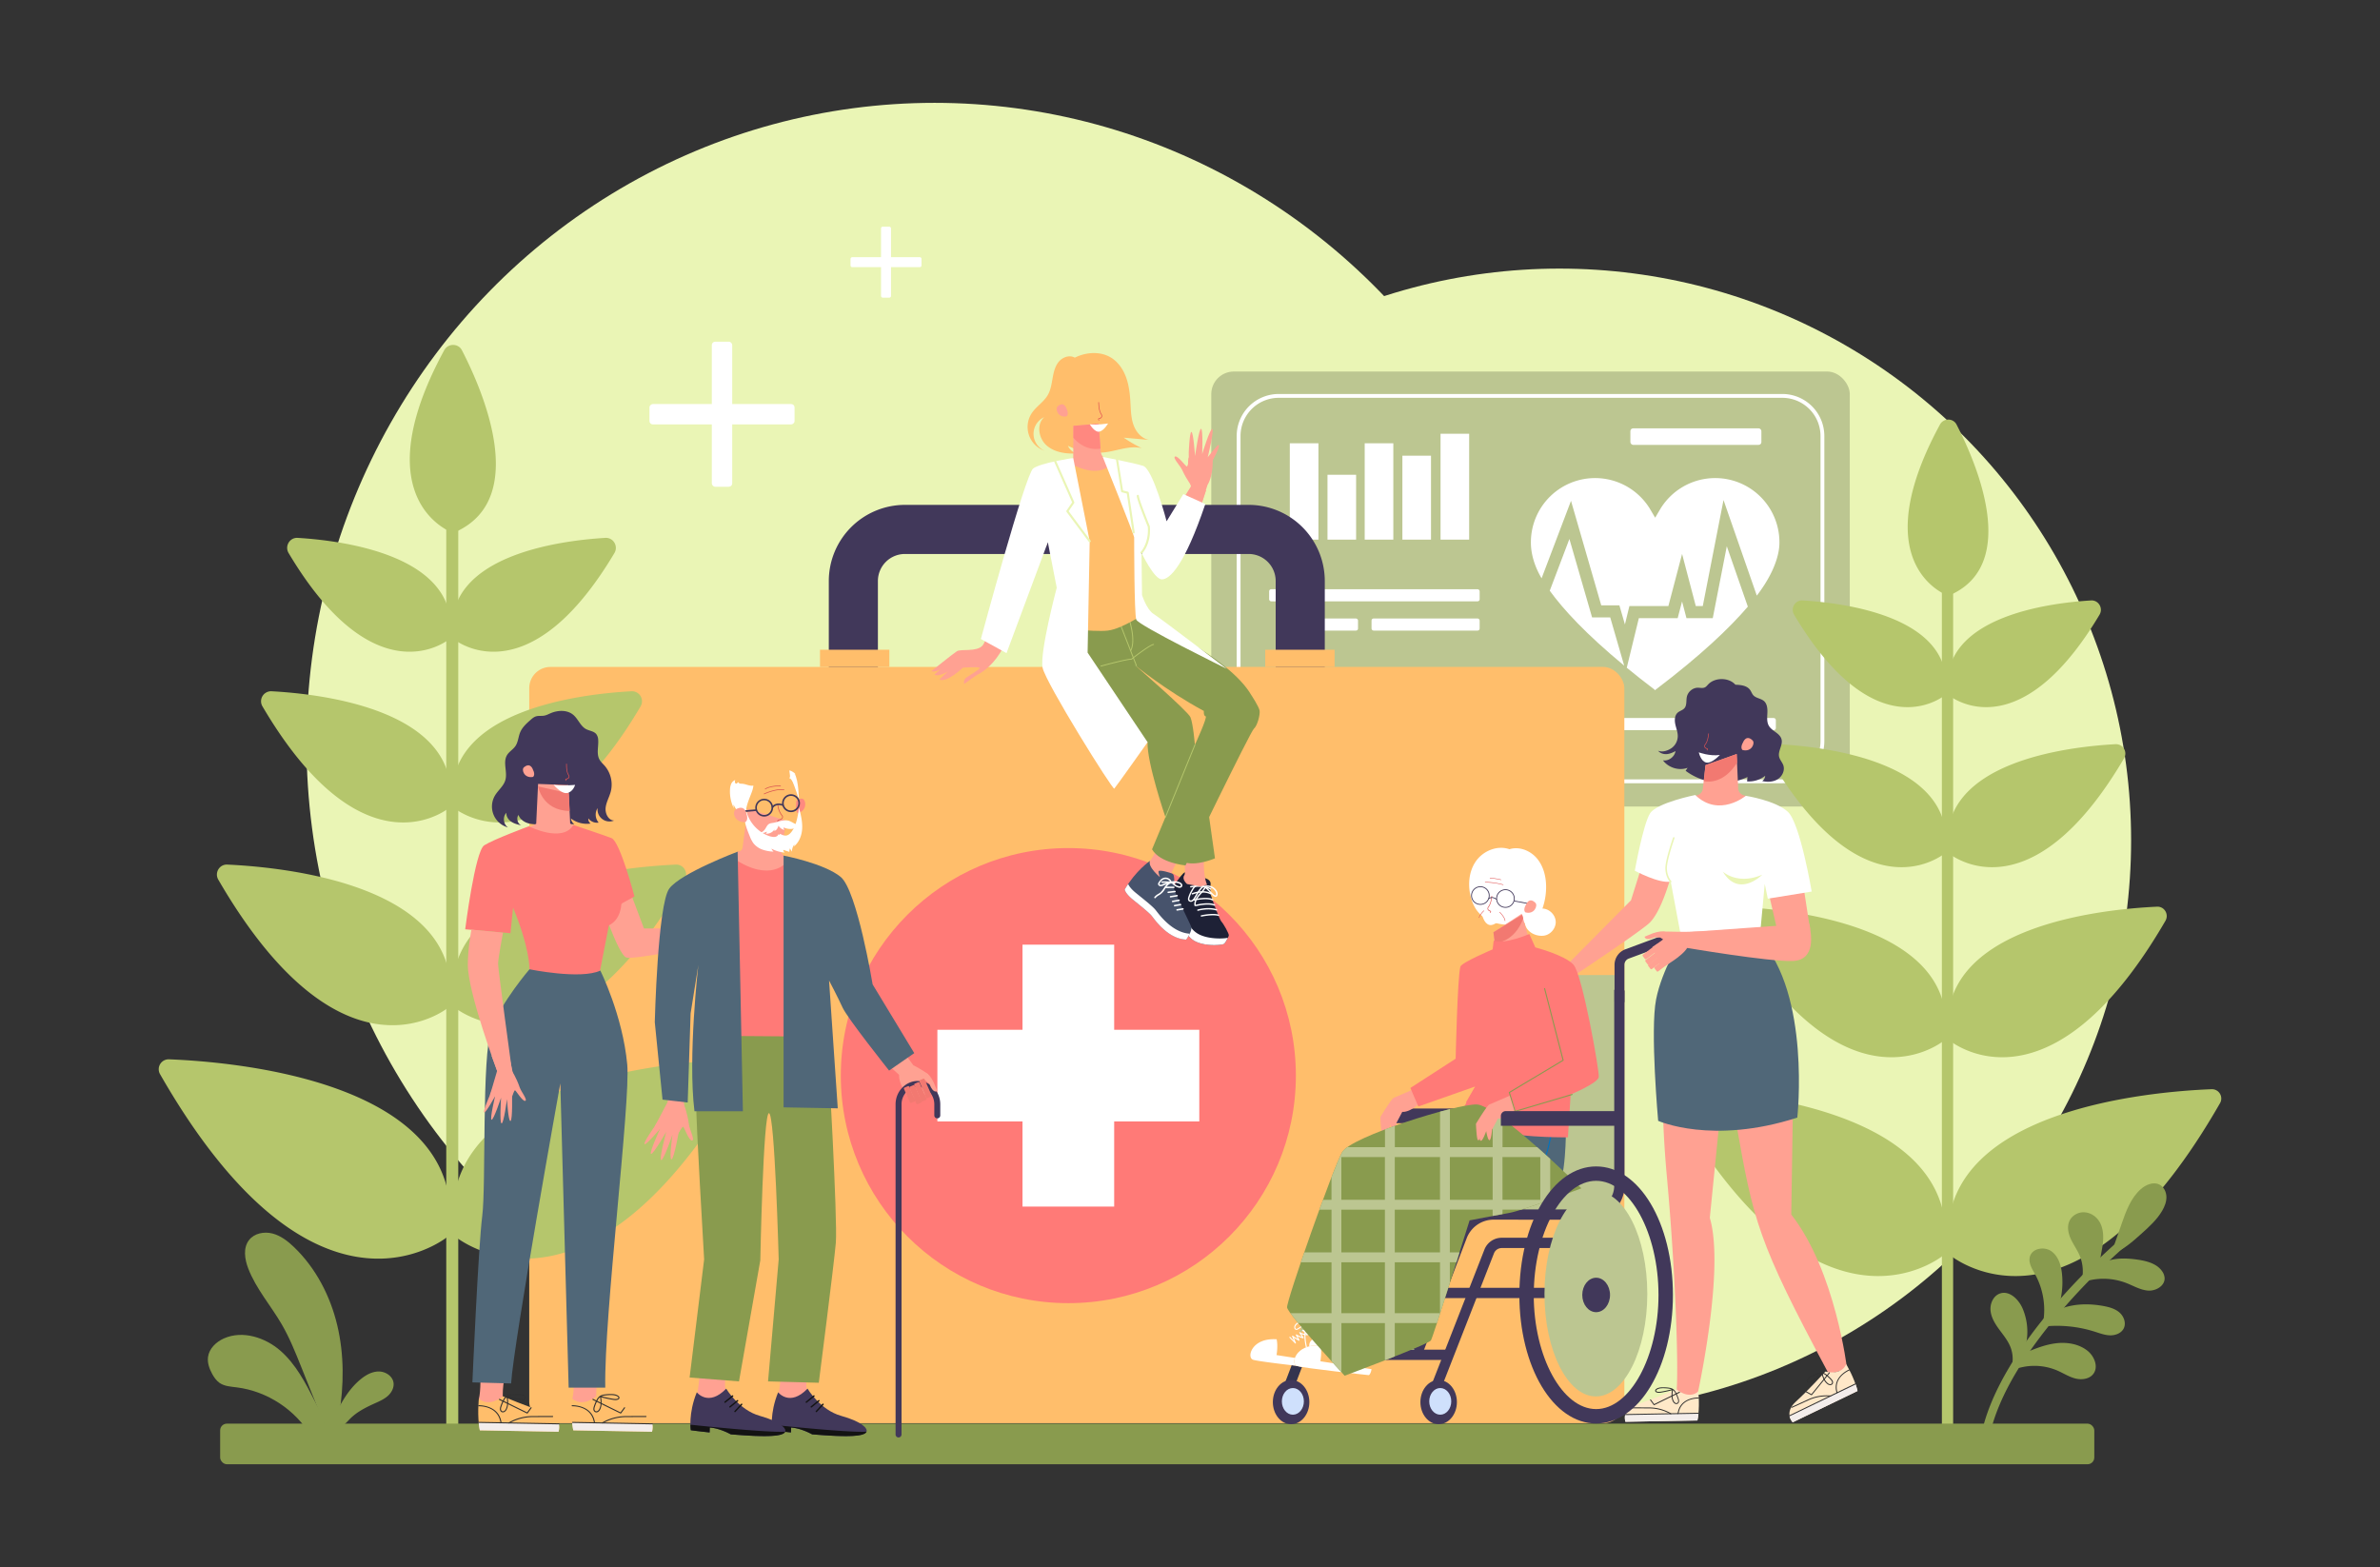 <svg xmlns="http://www.w3.org/2000/svg" xmlns:xlink="http://www.w3.org/1999/xlink" viewBox="0 0 3645 2400" id="nursing-service-for-aged-patients"><rect x="0" y="0" width="3645" height="2400" fill="#333333" stroke="none"/><g style="isolation:isolate"><g id="&#xD1;&#xEB;&#xEE;&#xE9;_1"><ellipse cx="1431.18" cy="1138.01" rx="961.78" ry="980.51" fill="#eaf5b5"></ellipse><circle cx="2388.23" cy="1286.96" r="875.6" fill="#eaf5b5"></circle><rect width="977.89" height="666.21" x="1855.08" y="568.98" rx="34.64" transform="rotate(180 2344.025 902.085)" fill="#bcc691"></rect><path d="M1894 1135.21V667.7a64.37 64.37 0 0 1 64.31-64.31h771.4A64.38 64.38 0 0 1 2794 667.7v467.51a64.38 64.38 0 0 1-64.31 64.3h-771.4a64.37 64.37 0 0 1-64.29-64.3Zm64.31-525.94a58.51 58.51 0 0 0-58.43 58.43v467.51a58.5 58.5 0 0 0 58.43 58.42h771.4a58.49 58.49 0 0 0 58.42-58.42V667.7a58.5 58.5 0 0 0-58.42-58.43Z" fill="#fff"></path><path d="m2690.58 912.19-51-146.38-31.75 162.4h-10.69l-21-79.83-21 79.83h-59.7l-6.86 28.14-8.48-29.3h-27.79l-46.3-160-45.05 118.61c-16.65-28.12-16.38-50.42-16.38-55.06a98.35 98.35 0 0 1 180.66-53.91h.09l9.57 16.17 9.56-16.17h.1a98.35 98.35 0 0 1 180.66 53.91c-.07 4.59.98 35.13-34.64 81.59Z" fill="#fff"></path><path d="m2403.56 825.43 34.75 120.14h27.79l21.37 73.86c-59.31-49-93.88-86.91-114-114.76ZM2509.91 946.73h59.45l6.75-25.64 6.75 25.64h40.25l21.51-110.14 32.22 92.49c-27.75 32.38-71.67 74.48-141.41 127.29l-.23.74-.37-.28-.37.28-.23-.74c-15.57-11.79-29.72-23-42.82-33.72Z" fill="#fff"></path><path d="M2206.2 664.29h43.83v162.17h-43.83z" transform="rotate(180 2228.12 745.37)" fill="#fff"></path><path d="M2147.76 697.89h43.83v128.57h-43.83z" transform="rotate(180 2169.68 762.175)" fill="#fff"></path><path d="M2033.08 727.11h43.83v99.35h-43.83z" transform="rotate(180 2054.99 776.785)" fill="#fff"></path><path d="M2090.05 678.9h43.83v147.56h-43.83z" transform="rotate(180 2111.97 752.675)" fill="#fff"></path><path d="M1975.37 678.9h43.83v147.56h-43.83z" transform="rotate(180 1997.28 752.675)" fill="#fff"></path><rect width="200.64" height="25.32" x="2496.94" y="656.01" rx="4.2" transform="rotate(180 2597.265 668.67)" fill="#fff"></rect><rect width="322.39" height="18.51" x="1943.71" y="902.43" rx="3.07" transform="rotate(180 2104.91 911.68)" fill="#fff"></rect><rect width="322.39" height="18.51" x="2397.35" y="1099.66" rx="3.07" transform="rotate(180 2558.545 1108.915)" fill="#fff"></rect><rect width="322.39" height="18.51" x="1943.71" y="1027.34" rx="3.07" transform="rotate(180 2104.91 1036.595)" fill="#fff"></rect><rect width="322.39" height="18.51" x="1943.71" y="1073.36" rx="3.07" transform="rotate(180 2104.91 1082.615)" fill="#fff"></rect><rect width="165.58" height="18.51" x="2100.53" y="947.23" rx="3.07" transform="rotate(180 2183.315 956.485)" fill="#fff"></rect><rect width="88.39" height="18.51" x="1991.44" y="947.23" rx="3.07" transform="rotate(180 2035.635 956.485)" fill="#fff"></rect><path d="M1953.72 1109.14h75.21V889.79a116.72 116.72 0 0 0-116.58-116.58h-526.46a116.71 116.71 0 0 0-116.57 116.58v184.26h75.2V889.79a41.41 41.41 0 0 1 41.37-41.37h526.46a41.41 41.41 0 0 1 41.37 41.37Z" fill="#41385a"></path><rect width="1677.17" height="1158.22" x="810.54" y="1021.4" rx="32.48" transform="rotate(180 1649.12 1600.515)" fill="#ffbe6b"></rect><circle cx="1636.17" cy="1647.31" r="348.47" fill="#ff7a77"></circle><path d="M1565.97 1446.75h140.39v401.12h-140.39z" transform="rotate(180 1636.17 1647.31)" fill="#fff"></path><path d="M1565.97 1446.75h140.39v401.12h-140.39z" transform="rotate(90 1636.17 1647.31)" fill="#fff"></path><path d="M1937.74 995.08h106.23v26.32h-106.23z" transform="rotate(180 1990.855 1008.24)" fill="#ffbe6b"></path><path d="M1255.84 995.08h106.23v26.32h-106.23z" transform="rotate(180 1308.955 1008.24)" fill="#ffbe6b"></path><path d="M683.45 771.44h18.39v1411.29h-18.39z" fill="#b5c66c"></path><path d="M687.18 813.19c-26.56-13.5-115.66-76.34-6.86-276.82 5.84-10.77 21.47-10.84 27.09 0 32 61.94 102.47 224.56-6.92 277a15.14 15.14 0 0 1-13.31-.18ZM683.08 982.35C657.93 998.27 558.54 1042.64 442 847c-6.27-10.52 1.65-24 13.88-23.25 69.52 4.18 245 26.66 234.12 147.25a15.13 15.13 0 0 1-6.92 11.35Z" fill="#b5c66c"></path><path d="M700 982.35c25.1 15.92 124.49 60.29 241-135.35 6.27-10.52-1.66-24-13.89-23.25-69.5 4.17-245 26.65-234.15 147.24a15.16 15.16 0 0 0 7.04 11.36ZM682.82 1240.82c-27.36 17.8-144.08 73.4-280.86-159a15.34 15.34 0 0 1 13.94-23.15c77 4.14 287.83 28.49 273.8 171a15.2 15.2 0 0 1-6.88 11.15Z" fill="#b5c66c"></path><path d="M700.22 1240.82c27.35 17.8 144.07 73.4 280.85-159a15.34 15.34 0 0 0-13.94-23.15c-77 4.14-287.82 28.49-273.8 171a15.19 15.19 0 0 0 6.89 11.15ZM682.46 1546.12c-30.48 20.57-176.75 96.44-348.12-198.89-6.1-10.51 1.58-23.66 13.72-23.1 88.27 4 360.41 31.09 341.08 210.93a15.41 15.41 0 0 1-6.68 11.06Z" fill="#b5c66c"></path><path d="M700.58 1546.12c30.47 20.57 176.74 96.44 348.12-198.89 6.09-10.51-1.59-23.66-13.73-23.1-88.26 4-360.41 31.09-341.07 210.93a15.34 15.34 0 0 0 6.68 11.06ZM681.89 1896.76c-34.13 23.81-219.58 127.31-436.78-251.68a15.18 15.18 0 0 1 13.73-22.73c101.61 3.94 456 34.11 429.53 263.57a15.4 15.4 0 0 1-6.48 10.84Z" fill="#b5c66c"></path><path d="M701.14 1896.76c34.14 23.81 219.58 127.31 436.78-251.68a15.18 15.18 0 0 0-13.73-22.73c-101.61 3.94-456 34.11-429.52 263.57a15.36 15.36 0 0 0 6.47 10.84ZM2974.02 870.54h17.24V2193.4h-17.24z" fill="#b5c66c"></path><path d="M2977.52 909.66c-24.9-12.64-108.42-71.55-6.44-259.47 5.48-10.09 20.13-10.16 25.39 0 30 58.06 96.06 210.49-6.48 259.6a14.15 14.15 0 0 1-12.47-.13ZM2973.67 1068.23c-23.57 14.92-116.73 56.51-226-126.86-5.88-9.86 1.55-22.49 13-21.8 65.15 3.92 229.64 25 219.48 138a14.2 14.2 0 0 1-6.48 10.66Z" fill="#b5c66c"></path><path d="M2989.49 1068.23c23.57 14.92 116.73 56.51 226-126.86 5.87-9.86-1.55-22.49-13-21.8-65.15 3.92-229.64 25-219.48 138a14.2 14.2 0 0 0 6.48 10.66ZM2973.43 1310.5c-25.65 16.69-135 68.81-263.26-149.07a14.38 14.38 0 0 1 13.06-21.7c72.17 3.88 269.8 26.7 256.65 160.27a14.21 14.21 0 0 1-6.45 10.5Z" fill="#b5c66c"></path><path d="M2989.73 1310.5c25.65 16.69 135.05 68.81 263.26-149.07a14.38 14.38 0 0 0-13.06-21.7c-72.17 3.88-269.8 26.7-256.65 160.27a14.21 14.21 0 0 0 6.45 10.5ZM2973.09 1596.67c-28.57 19.29-165.67 90.41-326.31-186.42-5.72-9.86 1.48-22.17 12.86-21.65 82.74 3.79 337.83 29.14 319.71 197.71a14.38 14.38 0 0 1-6.26 10.36Z" fill="#b5c66c"></path><path d="M2990.07 1596.67c28.57 19.29 165.67 90.41 326.31-186.42 5.72-9.86-1.48-22.17-12.86-21.65-82.74 3.79-337.83 29.14-319.71 197.71a14.38 14.38 0 0 0 6.26 10.36ZM2972.56 1925.35c-32 22.32-205.82 119.33-409.42-235.91a14.24 14.24 0 0 1 12.88-21.31c95.24 3.69 427.46 32 402.61 247.06a14.44 14.44 0 0 1-6.07 10.16Z" fill="#b5c66c"></path><path d="M2990.6 1925.35c32 22.32 205.82 119.33 409.42-235.91a14.24 14.24 0 0 0-12.88-21.31c-95.24 3.69-427.46 32-402.61 247.06a14.41 14.41 0 0 0 6.07 10.16Z" fill="#b5c66c"></path><path d="M3038.09 2211.3a6.42 6.42 0 0 1-5-7.39c25.69-146.93 210.28-302.67 218.13-309.22a6.42 6.42 0 1 1 8.23 9.85c-1.88 1.58-188.83 159.3-213.71 301.59a6.43 6.43 0 0 1-7.43 5.22Z" fill="#899b4e"></path><path d="M3150.8 2099c9.25 4 17.87 9.68 27.64 12.16s21.56.94 27.61-7.13c8.07-10.77 1.51-26.92-9-35.32-13.54-10.8-32.1-13.6-49.28-11.34s-33.37 9.06-49.33 15.79a90.8 90.8 0 0 0-.7-69c-6-14.09-20.19-28.11-34.7-23.17-10.15 3.45-15.47 15.36-14.51 26s6.82 20.23 13.14 28.88 13.35 17 17.31 27a50.16 50.16 0 0 1-.13 37 88.8 88.8 0 0 1 71.95-.87Z" fill="#899b4e"></path><path d="M3117 1952a113.49 113.49 0 0 1 10.81 79.8 191.89 191.89 0 0 1 80.2 7.64c7.81 2.48 15.64 5.49 23.83 5.63s17.07-3.31 20.71-10.65c4-8.09.26-18.39-6.56-24.33s-16-8.38-24.86-10c-23.48-4.22-48.52-3.61-70.14 6.49a124.53 124.53 0 0 0 7-55.51c-1.35-13.13-5.52-27.13-16.28-34.78s-29.22-4.57-32.85 8.13c-2.75 9.52 3.36 18.96 8.14 27.58Z" fill="#899b4e"></path><path d="M3187.31 1964.6a62.38 62.38 0 0 0-2.47-42.17c-3.8-8.79-9.59-16.6-13.53-25.33s-5.87-19.16-1.64-27.75c3.85-7.8 12.55-12.75 21.25-12.75s17.12 4.61 22.4 11.53c7.18 9.41 8.54 22.09 7.44 33.87s-4.34 23.3-5.32 35.1c16.8-11.19 38.67-10.85 58.65-7.9 14.12 2.08 29.48 6.17 37.42 18a19.94 19.94 0 0 1 3.62 10.34c.32 11.81-13.3 19.77-25.09 19s-22.34-7.19-33.34-11.51a97.65 97.65 0 0 0-69.39-.43Z" fill="#899b4e"></path><path d="M3307 1814.08c-9.34-4.58-20.71.32-28.48 7.23-15.2 13.51-22.47 33.59-29.17 52.8l-16.51 47.34c18-6.28 32.67-19.33 46.84-32.07 11.79-10.6 23.77-21.43 31.75-35.12 3.82-6.55 6.71-13.91 6.47-21.49s-4.06-15.35-10.9-18.69ZM324.87 2104c-4.29-7.89-7.48-16.83-6.3-25.74 1.72-13 12.51-23.26 24.52-28.54 28.58-12.58 63.14-1.47 86.61 19.13s38.2 49.13 52.39 76.95q4.05 7.93 8.09 15.86c4.22 8.27 8.56 17.3 6.91 26.43s-12.48 16.89-20.34 12c-23.85-40.78-67.33-69.46-114.2-75.33-9-1.13-18.67-1.63-26.19-6.77-5.03-3.51-8.58-8.7-11.49-13.99Z" fill="#899b4e"></path><path d="M380.25 1942.86c-5.5-14.22-8.2-31.62 1.14-43.68 8-10.38 23.09-13.35 35.81-10.09s23.47 11.68 33 20.77c33.39 32 55.58 74.74 66.3 119.73s10.35 92.19 2.78 137.82c-1.83 11-7.6 24.84-18.73 23.86l-39.28-98c-8.89-22.17-17.82-44.44-29.81-65.11-16.71-28.73-39.23-54.31-51.21-85.3Z" fill="#899b4e"></path><path d="M508.35 2177.45c11.17-24 23.64-48.52 44.18-65.27 7.92-6.46 17.45-11.77 27.67-11.73s20.89 6.91 22.45 17c1.17 7.61-2.94 15.26-8.68 20.39s-13 8.25-20 11.42c-13.58 6.13-27.2 12.94-37.73 23.48-3.85 3.85-7.34 8.23-12.08 10.92s-11.31 3.17-15.21-.63a4.43 4.43 0 0 1-1.4-2.38 5.76 5.76 0 0 1 .8-3.2Z" fill="#899b4e"></path><rect width="2870.29" height="62.17" x="337.15" y="2180.33" rx="10.31" fill="#899b4e"></rect><rect width="31.25" height="222.2" x="1090.16" y="523.29" rx="5.18" transform="rotate(180 1105.78 634.39)" fill="#fff"></rect><rect width="31.25" height="222.2" x="1090.16" y="523.29" rx="5.18" transform="rotate(90 1105.78 634.39)" fill="#fff"></rect><rect width="15.29" height="108.7" x="1349.31" y="347.16" rx="2.54" transform="rotate(180 1356.955 401.51)" fill="#fff"></rect><rect width="15.29" height="108.7" x="1349.31" y="347.16" rx="2.54" transform="rotate(90 1356.95 401.51)" fill="#fff"></rect><path d="M2657.74 1048.63c8.27.31 17.72 1.22 22.6 8.07 1.8 2.54 2.77 5.67 4.83 8 4.25 4.8 11.85 4.82 16.58 9.13s5.33 11.74 5 18.3-1 13.58 2.17 19.26c4.82 8.49 17.16 11.42 19.56 20.94 2.21 8.79-5.73 17.7-3.77 26.55 1.07 4.79 4.84 8.47 6.46 13.09 2.76 7.87-1.65 17.06-8.61 21.41s-15.76 4.6-23.73 2.79a10.43 10.43 0 0 0 4.56-8 40.52 40.52 0 0 1-27.76 8.55c.22-2.24.43-4.48.65-6.72-30.15 14.53-67.95 10.72-94.76-9.56l3.09-4.54c-13.21 4.86-29.24 0-37.77-11.41 8.66 1.41 17.8-5.32 19.25-14.18-4.29 2.29-8.85 4.29-13.67 4.61s-10-1.31-13-5.19c6.54 2.69 14.7.07 20.54-4a22.77 22.77 0 0 0 9.56-18.38c0-6.27-2.55-12.22-3.82-18.36s-.92-13.39 3.68-17.53c3.12-2.81 7.68-3.68 10.4-6.89 3.87-4.56 2.4-11.52 3.67-17.41 1.69-7.79 9.07-13.88 16.86-13.9 3.58 0 7.36 1.07 10.61-.46 2.19-1 3.71-3.08 5.4-4.84 10.32-10.73 31.68-10.56 41.42.67Z" fill="#41385a"></path><path d="m2675.5 1219.9-6-2.28a11.6 11.6 0 0 1-7.49-10.35l-2.31-52.49-47.71 17-4.1 36.24a11.63 11.63 0 0 1-9.68 10.16l-3.34.54 14.08 20.53 38.72 4.11 23.43-14.36ZM2551.32 1561s-12.51 87.28 1.57 241.39 19.26 321.33 13.39 338.63l33.54-5.86s42.24-190.94 18.77-270l21.91-219.57ZM2698.82 1324.67l23.47 101.69s59.06 23.47 48.5-11.73l-14.91-97.34ZM2563.06 1327.07s-14.6 63.07-35.82 85.34c-12.32 12.93-122.53 85.61-123.37 86.45l-1.68-23.5 95.68-96.52 26.86-85.41Z" fill="#ffa192"></path><path d="M2601 2131s2.76 24.73-1.41 44.45l-110.26 2s-6.65-19.08 17.65-26.76c25.25-8 60.45-22.94 60.45-22.94s18.73 16.4 33.57 3.25Z" fill="#ffe8c8"></path><path d="m2599.65 2175.49-110.26 2a23.24 23.24 0 0 1-.51-11.07l112.34-2a53.53 53.53 0 0 1-1.57 11.07Z" fill="#f3edeb"></path><path d="M2567.42 2150.31a4.87 4.87 0 0 1-2.41-.65 7.7 7.7 0 0 1-2.83-3.08 19.7 19.7 0 0 1-2.17-8.95 36.33 36.33 0 0 1 .68-8.49 187.71 187.71 0 0 1-16.13 3.52 22.54 22.54 0 0 1-4 .44 9 9 0 0 1-3.64-.68 3.16 3.16 0 0 1-2-2.06c-.26-1.15.36-2.34 1.7-3.27 3-2.11 6.76-2.41 10.08-2.44h.32a69.15 69.15 0 0 1 7.49.41c2.9.32 6.19.91 8.69 2.92a16 16 0 0 1 3.88 5.18 55.87 55.87 0 0 1 3.71 8.86 11.18 11.18 0 0 1 .68 4 4.72 4.72 0 0 1-2.13 3.8 4.05 4.05 0 0 1-1.92.49Zm-5.21-21.34a34.81 34.81 0 0 0-.76 8.61 18.47 18.47 0 0 0 2 8.31 6.41 6.41 0 0 0 2.3 2.52 3 3 0 0 0 3 .14 3.36 3.36 0 0 0 1.41-2.64 9.45 9.45 0 0 0-.63-3.46 51.94 51.94 0 0 0-3.6-8.63 14.68 14.68 0 0 0-3.5-4.72Zm-15.12-2.88h-.32c-3.09 0-6.61.31-9.25 2.17-.64.46-1.27 1.15-1.12 1.78s.77.89 1.15 1.06c1.74.75 4.4.56 6.76.15 5.25-.91 10.58-2.07 15.83-3.45a19.85 19.85 0 0 0-5.72-1.3 65.88 65.88 0 0 0-7.33-.41ZM2488.88 2167.13a.72.72 0 0 1 0-1.44l111.83-2a.72.72 0 0 1 .72.71.71.71 0 0 1-.71.73l-111.83 2Z" fill="#303030"></path><path d="M2570 2165.48h-.1a.7.7 0 0 1-.6-.81c3.4-23.49 28-24.36 31.6-24.36h.42a.72.72 0 0 1 0 1.44h-.72c-4.32 0-26.67 1.08-29.87 23.14a.7.7 0 0 1-.73.59ZM2558.82 2165.84a.8.8 0 0 1-.36-.09l-.44-.26a66.61 66.61 0 0 0-32.35-8.54l-27.91-.12a.72.72 0 1 1 0-1.44l27.91.12a67.91 67.91 0 0 1 33.07 8.73l.44.26a.72.72 0 0 1-.36 1.34ZM2533.24 2152a.74.74 0 0 1-.59-.29l-5.41-7.38a.75.75 0 0 1 .16-1 .73.73 0 0 1 1 .16l5 6.91 38.36-18.84a.78.78 0 0 1 1 .34.74.74 0 0 1-.34 1l-38.91 19.09a.91.91 0 0 1-.27.01Z" fill="#303030"></path><path d="M2650.77 1562.68s-19.15 2.85 7.82 155.23 32.38 181.67 142.29 386.34l28-7.42s-17.71-150.11-85.54-236.75l3.38-220.63Z" fill="#ffa192"></path><path d="M2827.49 2089.32s12.86 21.31 17.32 41l-99.3 48s-14-14.54 4.83-31.68c19.59-17.82 45.29-46.14 45.29-46.14s23.84 6.96 31.86-11.18Z" fill="#ffe8c8"></path><path d="m2844.84 2130.27-99.3 48a23.18 23.18 0 0 1-5.1-9.84l101.2-48.83a53.69 53.69 0 0 1 3.2 10.67Z" fill="#f3edeb"></path><path d="M2805 2120.89a4.88 4.88 0 0 1-2.46.42 7.69 7.69 0 0 1-3.86-1.61 19.64 19.64 0 0 1-5.72-7.22 35.89 35.89 0 0 1-2.93-8c-4.28 3.52-8.71 6.87-13.18 10a23.17 23.17 0 0 1-3.41 2 9.24 9.24 0 0 1-3.59.91 3.18 3.18 0 0 1-2.66-1.05c-.71-.94-.65-2.27.19-3.68 1.8-3.15 5.12-5 8.13-6.44l.29-.13a69.75 69.75 0 0 1 7-2.76c2.76-.92 6-1.77 9.12-1a16.41 16.41 0 0 1 5.69 3.07 56.59 56.59 0 0 1 7.07 6.5 11.18 11.18 0 0 1 2.29 3.34 4.68 4.68 0 0 1-.35 4.34 4 4 0 0 1-1.62 1.31Zm-13.67-17.2a34.8 34.8 0 0 0 2.92 8.14 18.22 18.22 0 0 0 5.28 6.71 6.36 6.36 0 0 0 3.14 1.33 3 3 0 0 0 2.74-1.1 3.34 3.34 0 0 0 .18-3 9.38 9.38 0 0 0-2-2.89 53 53 0 0 0-6.88-6.32 14.46 14.46 0 0 0-5.16-2.82Zm-14.93 3.72-.29.13c-2.8 1.32-5.88 3.05-7.49 5.85-.39.68-.67 1.57-.28 2.08a2 2 0 0 0 1.49.48c1.9 0 4.23-1.33 6.2-2.69 4.39-3 8.75-6.31 12.94-9.77a20.06 20.06 0 0 0-5.74 1.22 64.29 64.29 0 0 0-6.8 2.7ZM2740.74 2169.05a.72.72 0 0 1-.95-.34.7.7 0 0 1 .34-1l100.71-48.65a.72.72 0 0 1 1 .34.7.7 0 0 1-.33 1l-100.76 48.6Z" fill="#303030"></path><path d="M2813.72 2133.59h-.11a.71.71 0 0 1-.88-.49c-6.75-22.75 15.26-33.85 18.51-35.35l.37-.17a.72.72 0 0 1 1 .38.71.71 0 0 1-.37.93c-.13.05-.27.11-.65.29-3.93 1.81-23.78 12.15-17.45 33.52a.69.69 0 0 1-.42.89ZM2803.72 2138.6a.72.72 0 0 1-.36.06h-.51a66.52 66.52 0 0 0-33 5.78l-25.4 11.57a.7.7 0 0 1-.95-.35.71.71 0 0 1 .35-.95l25.4-11.58a67.91 67.91 0 0 1 33.69-5.91h.51a.72.72 0 0 1 .23 1.38ZM2774.68 2136.7a.71.71 0 0 1-.65 0l-8-4.44a.73.73 0 1 1 .71-1.27l7.48 4.16 26.95-33.16a.76.76 0 0 1 1-.11.73.73 0 0 1 .1 1l-27.35 33.63a.79.79 0 0 1-.24.19Z" fill="#303030"></path><path d="M2596.3 1217.56s-58.67 11.73-69.23 28.16-23.33 87.8-23.33 87.8 37.41 20.14 55 16.62l16.48 88s197.9 85.26 119.68 0l7.82-84.48 4.7 22.68 67.22-10.9s-17.6-104.43-36.37-122-64.54-24.64-64.54-24.64-41.06 33.96-77.43-1.24Z" fill="#fff"></path><path d="M2638.54 1334.89s22.3 21.12 60.43 4.69c.03 0-35.79 36.42-60.43-4.69ZM2558.75 1351.32a1.18 1.18 0 0 0 .83-2c-.06-.06-6.13-6.33-6.69-18.58-.57-12.53 11.54-46.73 11.66-47.07a1.17 1.17 0 1 0-2.21-.79c-.5 1.43-12.39 35-11.8 48 .6 13.22 7.1 19.86 7.38 20.14a1.18 1.18 0 0 0 .83.3Z" fill="#eaf5b5"></path><path d="m2609.37 1196.34 2.77-24.55 47.72-17 .57 13.15c-19.82 31.45-43.28 29.98-51.06 28.4Z" fill="#f27971"></path><path d="M2614.27 1149.36a.46.46 0 0 0 .42-.13 2.88 2.88 0 0 0 .76-2.53.46.46 0 0 0-.31-.37 8.64 8.64 0 0 1-2.86-1.3 3 3 0 0 1-1.22-2.57 5.08 5.08 0 0 1 1.14-2.3l.24-.33c3.29-4.7 4.12-11 4.8-16a.48.48 0 0 0-.4-.56.47.47 0 0 0-.52.43c-.69 5.19-1.48 11.06-4.62 15.55l-.23.33a6 6 0 0 0-1.34 2.81 4 4 0 0 0 1.59 3.48 8.55 8.55 0 0 0 2.85 1.35 1.84 1.84 0 0 1-.5 1.3.52.52 0 0 0 0 .71.45.45 0 0 0 .2.13Z" fill="#e05252"></path><path d="M2601.76 1152.24s16.8 6.3 32.25 3.94c0 0-12.35 13.55-20.89 11.65s-11.36-15.59-11.36-15.59Z" fill="#fff"></path><path d="M2627.59 1054.18c-14.77 2.22-28.35 10-35.77 23.92-5.53 10.39-6.19 23.23-6.55 34.78 1.93-6.46 4.1-13.31 9.19-17.61 4.61-3.9 10.81-5 16.38-7.22a43 43 0 0 0 15.72-10.85 30.24 30.24 0 0 0 9.23 20.91c6.59 6.26 16.18 9.57 20.38 17.71 2.78 5.38 2.72 12.14 6.32 17 4.27 5.75 12.46 7.13 17 12.65a223.82 223.82 0 0 0 8.8-29.29c1.88-8.3 3.29-17 1.4-25.3-6.18-27.22-36-40.61-62.1-36.7Z" fill="#41385a"></path><path d="M2669.52 1136.87s4.69-12.77 14.7-2.8c4 4-1.57 18.34-15.56 14.54 0 0-4.13-3.23.86-11.74Z" fill="#ffa192"></path><path d="m2695.45 1435.53-120 2.62c-.37.56-29.75 45.61-39.08 92.25-9.38 46.93 3.13 186.17 3.13 186.17s82.87 37.21 213.11-5c0 0 20.78-188.18-57.44-273.44Z" fill="#506778"></path><path d="M2770.79 1414.63c3.13 14.86 10.95 55.54-25 57.1S2579.28 1451 2579.28 1451l5.88-23.5 148.08-10.5Z" fill="#ffa192"></path><path d="M2311.74 1300.6c14.91-4.72 31.89 2 42 13.93s14.14 28.07 14.16 43.71a100.44 100.44 0 0 1-5.63 33.22c10.47.26 19.91 9.55 20.33 20s-8.25 20.48-18.66 21.58c-13 1.36-27.18-6.64-28.66-19.61-13.48 3-27.61 4.1-41.07 1s-26.23-10.61-33.81-22.16a59.42 59.42 0 0 1-7-15.48c-5.75-19-4.57-40.74 6.53-57.18s33.07-25.61 51.81-19.01Z" fill="#fff"></path><path d="m2287.21 1427.73 2.51 25.49 54.14-6.61-13.22-47.21-43.43 28.33z" fill="#ffa192"></path><path d="M2332.84 1406.32s-9.75 34.31-43.43 38.4l-2.2-17 44.06-26.76Z" fill="#f27971"></path><path d="M2136.39 1697.73h181.49v15a7.45 7.45 0 0 1-7.45 7.45h-174v-22.44l-.04-.01Z" transform="rotate(180 2227.135 1708.955)" fill="#41385a"></path><path d="M2197.68 1988.02h251.43v-145.41h-15.75v129.66h-235.68v15.75z" fill="#41385a"></path><path d="m2072.22 1820.57 192.12-1.4v-325.89h212.59V1816a44.2 44.2 0 0 1-44.24 44.2l-148.43-.18a51.75 51.75 0 0 0-48.4 33.28l-69.15 180.85h-189Z" fill="#bcc691"></path><path d="m2164.72 2065.48 66.93-175a60 60 0 0 1 55.77-38.34l148.47.17a36.36 36.36 0 0 0 36.32-36.32v-299.8l.06-.26q7.83.7 15.69 1V1816a52.14 52.14 0 0 1-52.13 52.07l-148.48-.17a44.13 44.13 0 0 0-41 28.21l-69.15 180.85a7.87 7.87 0 0 1-7.35 5.06h-.57c1.49-5.91-.04-12.59-4.56-16.54Z" fill="#41385a"></path><path d="m2208.16 2123.69 79.84-204.15a12.77 12.77 0 0 1 12-8.16h173.78v-15.75H2300a28.42 28.42 0 0 0-26.62 18.17l-79.89 204.2Z" fill="#41385a"></path><path d="M1943.09 2067.01h271.64v15.75h-271.64z" fill="#41385a"></path><path d="M1961.25 2088.67h46.36v15.75h-46.36z" transform="rotate(-69.1 1984.484 2096.558)" fill="#34344f"></path><ellipse cx="2203.32" cy="2147.33" rx="27.95" ry="33.86" fill="#41385a"></ellipse><ellipse cx="2205.76" cy="2146.21" rx="16.85" ry="20.41" fill="#cfe0fc"></ellipse><ellipse cx="1977.34" cy="2147.33" rx="27.95" ry="33.86" fill="#41385a"></ellipse><path d="M2000.61 2032.39a19.11 19.11 0 0 0 1.12-1.57l10.53-65.39 37.12 13.24s-11.15 37.15-15.14 56.9c-10.7-2.76-22.59-3.42-33.63-3.18Z" fill="#ffa19f"></path><path d="M1952.78 2051c36.09 1.28 48-20.17 48-20.17l2-20.11 37.58 9.34c-2 8.14-7.13 20.34-7.38 24.27-.88 13.65 4.81 45.37-3.63 52.22 0 0-100.61-10.66-110.4-14.14s-2.25-32.66 33.83-31.41Z" fill="#ffbe6b"></path><path d="M1952.75 2051h2.42c2.37 10.53-.13 24.3-.13 24.3l78.31 12.11c-.67 4.16-1.9 7.43-4 9.15 0 0-100.62-10.66-110.41-14.14s-2.28-32.67 33.81-31.42ZM2005.14 2061.11a10.74 10.74 0 1 1 11.3 10.15 10.75 10.75 0 0 1-11.3-10.15Z" fill="#fff"></path><path d="M2001.7 2071.2c-1.88-8.12-3.83-16.51-4-25v-1.65a24.3 24.3 0 0 1-4.78-1.49l3.5 5.29a.8.8 0 0 1 0 .9.83.83 0 0 1-.84.32 36.48 36.48 0 0 1-8.31-3.11l2.85 5.81a.8.8 0 0 1-1.11 1.05c-2.59-1.44-5.14-3-7.59-4.65l3.25 7.84a.8.8 0 0 1-1.32.86l-8.4-8.63a.8.8 0 1 1 1.14-1.11l5.51 5.65-2.7-6.52a.8.8 0 0 1 1.21-1c2.38 1.7 4.87 3.32 7.42 4.82l-2.84-5.78a.81.81 0 0 1 .18-.94.8.8 0 0 1 1-.09 35.31 35.31 0 0 0 8.1 3.64l-4-6a.8.8 0 0 1 .08-1 .81.81 0 0 1 1-.15 23 23 0 0 0 6.74 2.6c0-.64.06-1.3.11-2l-3.48-2.91a.8.8 0 0 1 .52-1.41l3.44.15c.16-1 .37-2.07.62-3.11a.92.92 0 0 1 0-.37.78.78 0 0 1 .25-.48 37.38 37.38 0 0 1 1.66-5 .77.77 0 0 1-.13-.63.79.79 0 0 1 .68-.62l.24-.51a110.78 110.78 0 0 1-13.06 9.54c-1.29.8-2.68 1.49-4.13 1-2.07-.64-2.73-3.21-2.16-5.22.89-3.15 3.75-5.11 5.82-6.3a35.76 35.76 0 0 1 11.51-4.25 26.21 26.21 0 0 1-12.38-8.08.8.8 0 0 1 .54-1.31c5.17-.52 9.58 1 12.09 4a18.41 18.41 0 0 1 1.69 2.61c.31.54.61 1.09 1 1.6a2.2 2.2 0 0 0 .17.25 23.45 23.45 0 0 0 2.52.32 4.62 4.62 0 0 1 .28 2.34l-.09.13a12.87 12.87 0 0 0 5.6 2.41.8.8 0 0 1 .67.71.81.81 0 0 1-.53.83 26 26 0 0 1-6.82 1.3 65 65 0 0 1 6.28 4.09.8.8 0 0 1 .3.87.81.81 0 0 1-.72.57l-7.09.43a21.86 21.86 0 0 1 4.69 3.4.82.82 0 0 1 .18.9.86.86 0 0 1-.77.48l-7.48-.34c-.08.62-.15 1.22-.21 1.82l4 3.37a.78.78 0 0 1 .25.87.82.82 0 0 1-.75.54 26 26 0 0 1-3.74-.22v1.35c.16 8.34 2.09 16.65 4 24.68a.8.8 0 0 1-.6 1 .55.55 0 0 1-.18 0 .78.78 0 0 1-.88-.46Zm-2.38-28c.47.07.94.12 1.42.16l-1.37-1.15c-.02.32-.03.65-.05.98Zm.64-6.36 5 .23a19.63 19.63 0 0 0-4.52-2.56c-.19.77-.35 1.55-.44 2.32Zm2.38-14.74a34.53 34.53 0 0 0-13.42 4.42c-2.91 1.68-4.52 3.39-5.08 5.36-.36 1.27 0 2.92 1.1 3.26.83.26 1.84-.26 2.8-.86a108.74 108.74 0 0 0 15.26-11.48c-.23-.23-.45-.47-.66-.71Zm-.09 6.59a36.35 36.35 0 0 0-1.32 3.84l6.9-.43a68.978 68.978 0 0 0-5.58-3.42Zm2.29-4.57c-.48.78-.91 1.58-1.31 2.38a35.81 35.81 0 0 0 4.64-.53 14.67 14.67 0 0 1-3.33-1.86Zm-15-11.11a24.81 24.81 0 0 0 10.9 6.47c-.1-.19-.21-.37-.31-.55a16.33 16.33 0 0 0-1.54-2.39c-1.86-2.26-5.13-3.53-9-3.53Z" fill="#fff"></path><path d="M2067.8 2041.84c.73-.95 1.12-1.57 1.12-1.57l10.53-65.39 37.12 13.24s-11.15 37.15-15.14 56.9c-10.7-2.76-22.59-3.42-33.63-3.18Z" fill="#ffa19f"></path><path d="M2020 2060.48c36.09 1.29 48-20.16 48-20.16l2-20.11 37.58 9.34c-2 8.14-7.13 20.34-7.38 24.27-.88 13.65 4.81 45.36-3.63 52.22 0 0-100.61-10.66-110.4-14.14s-2.29-32.7 33.83-31.42Z" fill="#ffbe6b"></path><path d="M2019.94 2060.49h2.42c2.37 10.53-.13 24.3-.13 24.3l78.31 12.11c-.67 4.16-1.9 7.43-4 9.15 0 0-100.62-10.66-110.41-14.14s-2.28-32.71 33.81-31.42Z" fill="#fff"></path><path d="M2072.33 2070.56a10.74 10.74 0 1 1 11.3 10.15 10.75 10.75 0 0 1-11.3-10.15Z" fill="#ffdbd0"></path><path d="M2068.89 2080.65c-1.88-8.11-3.83-16.49-4-25V2054a25 25 0 0 1-4.78-1.49l3.5 5.29a.8.8 0 0 1 0 .9.83.83 0 0 1-.84.32 36.65 36.65 0 0 1-8.31-3.11l2.85 5.81a.79.79 0 0 1-.17.93.8.8 0 0 1-.94.12c-2.58-1.43-5.13-3-7.59-4.66l3.25 7.85a.8.8 0 0 1-1.32.86l-8.41-8.63a.81.81 0 0 1 0-1.13.8.8 0 0 1 1.13 0l5.51 5.65-2.7-6.52a.81.81 0 0 1 .25-.93.78.78 0 0 1 1 0c2.39 1.7 4.88 3.32 7.42 4.82l-2.84-5.78a.8.8 0 0 1 1.14-1 35.31 35.31 0 0 0 8.1 3.64l-4-6a.8.8 0 0 1 1.06-1.14 23 23 0 0 0 6.74 2.6c0-.64.06-1.3.11-2l-3.48-2.91a.82.82 0 0 1-.23-.91.74.74 0 0 1 .78-.51l3.43.16c.17-1 .38-2.07.63-3.12a.87.87 0 0 1 0-.36.85.85 0 0 1 .24-.48 38.44 38.44 0 0 1 1.67-5 .79.79 0 0 1 .55-1.25l.24-.51a109.69 109.69 0 0 1-13.07 9.53c-1.29.8-2.67 1.48-4.12 1-2.07-.64-2.73-3.21-2.16-5.22.68-2.4 2.53-4.41 5.82-6.3a35.76 35.76 0 0 1 11.51-4.25 26.21 26.21 0 0 1-12.38-8.08.8.8 0 0 1 .54-1.31c5.17-.51 9.58 1 12.09 4a18.34 18.34 0 0 1 1.68 2.61c.31.54.62 1.09 1 1.61l.17.25a21.15 21.15 0 0 0 2.52.31.8.8 0 0 1 .74.82.82.82 0 0 1-.42.69.8.8 0 0 1 0 .84l-.09.13a12.87 12.87 0 0 0 5.6 2.41.8.8 0 0 1 .67.71.81.81 0 0 1-.53.83 26 26 0 0 1-6.82 1.29 67 67 0 0 1 6.28 4.1.79.79 0 0 1 .3.86.81.81 0 0 1-.73.58l-7.08.43a21.29 21.29 0 0 1 4.69 3.4.81.81 0 0 1 .18.9.85.85 0 0 1-.77.48l-7.48-.34c-.08.62-.15 1.22-.21 1.82l4 3.36a.8.8 0 0 1 .25.88.82.82 0 0 1-.75.54 24.48 24.48 0 0 1-3.74-.22v1.35c.16 8.37 2.09 16.66 4 24.68a.8.8 0 0 1-.6 1 .55.55 0 0 1-.18 0 .79.79 0 0 1-.9-.55Zm-2.38-28c.47.07.94.12 1.42.16l-1.37-1.15c-.02.34-.03.65-.05.98Zm.64-6.36 5 .23a19.83 19.83 0 0 0-4.52-2.57c-.19.78-.35 1.56-.48 2.33Zm2.38-14.74a34.53 34.53 0 0 0-13.42 4.42c-2.91 1.68-4.52 3.38-5.08 5.36-.36 1.27 0 2.92 1.09 3.26a3.83 3.83 0 0 0 2.81-.86 108.74 108.74 0 0 0 15.26-11.48c-.19-.25-.45-.47-.66-.71Zm-.09 6.59a34.06 34.06 0 0 0-1.32 3.83l6.9-.42a65.669 65.669 0 0 0-5.58-3.42Zm2.29-4.57c-.48.78-.91 1.58-1.31 2.38a37.87 37.87 0 0 0 4.64-.53 14.67 14.67 0 0 1-3.33-1.86Zm-15-11.11a24.79 24.79 0 0 0 10.91 6.46l-.32-.55a16.17 16.17 0 0 0-1.53-2.38c-1.86-2.27-5.13-3.53-9-3.53Z" fill="#ffdbd0"></path><ellipse cx="1980.05" cy="2146.21" rx="16.85" ry="20.41" fill="#cfe0fc"></ellipse><path d="M2244.66 1708s-178.74 63-184.25 71.65-66.93 222.83-66.93 222.83l59.06 8.66 17.32-31.49-10.24 33.85 64.57 11.81s63-146.45 70.86-173.22c0 0 170.86-5.51 187.4-24.41s15.74-98.42 15.74-98.42Z" fill="#506778"></path><path d="M2069.86 1980.41a.79.79 0 0 0 .76-.6c15.78-60.39 46.91-176.06 51.79-181.56 5-5.66 100.88-29.59 137.39-38.34a.73.73 0 0 0 .48-.34l24.41-39.37a.79.79 0 1 0-1.33-.84l-24.24 39.1c-8.76 2.1-131.59 31.66-137.88 38.75s-50.28 175.06-52.14 182.21a.79.79 0 0 0 .56 1 .69.69 0 0 0 .2-.01Z" fill="#0074c2"></path><path d="M2102.93 2022.13a.78.78 0 0 0 .75-.56c.55-1.83 54.37-182.66 60.53-191.91 3.51-5.27 52.91-12.13 96.5-18.18 32-4.43 62.17-8.63 75.49-12.2 28.54-7.66 33.56-30.89 38.42-53.36.74-3.41 1.47-6.83 2.29-10.21a.78.78 0 0 0-.58-1 .79.79 0 0 0-.95.58c-.82 3.39-1.56 6.82-2.3 10.24-5 23-9.68 44.77-37.29 52.18-13.23 3.55-43.38 7.73-75.3 12.16-56.59 7.86-93.95 13.42-97.59 18.87-6.29 9.44-58.5 184.87-60.73 192.33a.79.79 0 0 0 .53 1Z" fill="#0074c2"></path><path d="M2336 1799.31a.82.82 0 0 0 .45-.14.78.78 0 0 0 .2-1.09c-.24-.37-24.51-36.89 3.09-68.33a.79.79 0 1 0-1.18-1c-28.42 32.37-3.46 69.88-3.21 70.25a.77.77 0 0 0 .65.31ZM2248.59 1761.51a.78.78 0 0 0 .78-.71l1.57-15.61 19.62-40a.78.78 0 1 0-1.41-.69l-19.69 40.15a.84.84 0 0 0-.08.27l-1.57 15.75a.79.79 0 0 0 .71.86Z" fill="#0074c2"></path><path d="M2166.05 1667.68s-27.83 12.22-31.42 13.56-20.62 29.59-20.62 29.59.9 24.22 3.14 25.11 2.69-4.48 2.69-4.48-.9 4.93 1.79 5.38 8.07-14.8 8.07-14.8 2.24 13.9 4.93 13.9 4-16.14 4-16.14l9-17s11 1.74 26-13.29a27 27 0 0 0-.52-3.42Z" fill="#ffa192"></path><path d="M2342.18 1430.45s-37.76 16.37-54.55 10.08L2286 1454s-47.66 20.07-49.43 26.47c-4.46 16.14-7.22 140.94-7.22 140.94l-69.35 44.83 12.21 28.34 87.4-30.7-26.25 47.5s17.85 12.6 61.94 22 106 8.4 106 8.4l4.2-65.62s42-17.32 43.05-26.77-25.2-157.47-38.85-172.17-58.33-26.25-58.33-26.25Z" fill="#ff7a77"></path><path d="M2421.91 1819.89s-129.67-127.16-159.91-128.42-192.62 49.1-206.47 73-85.6 227.87-84.35 237.94 88.13 104.49 88.13 104.49 128.41-47.84 132.19-54.13 59.2-183.77 59.2-183.77 39-7.55 60.43-11.33 110.78-37.78 110.78-37.78Z" fill="#899b4e"></path><path d="M2039.2 1803v34.52h-13c-1.81 4.93-3.66 10-5.53 15.11h18.56v65.46h-41.75q-2.67 7.74-5.16 15.11h46.91v78h-62.8c3 4.11 7 9.27 11.85 15.11h51v58.41c6.23 6.92 11.5 12.72 15.1 16.66v-75.07H2121v57c5-2 10.11-4 15.1-5.94v-51.09h64.62c5.42-16.49 12.55-38.75 19.73-61.38v-31.78h10.06c1.64-5.19 3.23-10.25 4.76-15.11h-14.82v-65.46H2286v9.65c5.13-1 10.28-1.92 15.11-2.8v-6.85h28.71c12.74-4 29-9.62 44.34-15.11v-62.7c-6.35-5.8-13-11.82-19.88-17.87h-53.13v-43.89c-5.35-4-10.42-7.53-15.11-10.58v54.47h-65.47v-58.32c-4.81 1.19-9.87 2.5-15.1 3.92v54.4h-69.25v-32.7q-7.71 2.74-15.1 5.55v27.15h-57.6c-3.82 2.71-6.54 5.26-7.87 7.55-3.16 5.38-9.1 19.58-16.45 38.58Zm261.86-30.94H2359v65.46h-57.91Zm-80.58 0H2286v65.46h-65.47Zm-84.35 161.14h69.25v78h-69.25Zm0-80.57h69.25v65.46h-69.25Zm0-80.57h69.25v65.46h-69.25Zm-81.83 161.14h66.7v78h-66.7Zm0-80.57h66.7v65.46h-66.7Zm0-80.57h66.7v65.46h-66.7Z" fill="#bcc691"></path><path d="M2312.5 1677.92s-27.83 12.21-31.41 13.56-20.63 29.59-20.63 29.59.9 24.21 3.14 25.11 2.69-4.48 2.69-4.48-.9 4.93 1.79 5.38 8.07-14.8 8.07-14.8 2.25 13.9 4.94 13.9 4-16.14 4-16.14l9-17s11 1.74 26-13.3a26.79 26.79 0 0 0-.52-3.41Z" fill="#ffa192"></path><path d="M2320.51 1702.72h.22l87.13-25.72a.8.8 0 0 0 .54-1 .78.78 0 0 0-1-.53L2321 1701l-8.51-27.54 81.88-49a.79.79 0 0 0 .36-.87l-28.35-109.7a.78.78 0 1 0-1.52.39l28.2 109.14-81.91 49a.78.78 0 0 0-.35.9l8.93 28.87a.78.78 0 0 0 .78.53Z" fill="#899b4e"></path><path d="M2246 1689.07a.79.79 0 0 0 .68-.39l14.7-25.19a.86.86 0 0 0 .1-.41l-1-65.09a.77.77 0 0 0-.3-.61c-.14-.11-14.5-11.57-17.56-27.87-1.82-9.72 3.34-24.94 7.48-37.17 3-8.84 5.58-16.47 5.13-20.51a.78.78 0 1 0-1.56.17c.41 3.69-2.13 11.18-5.06 19.84-4.42 13.05-9.43 27.84-7.54 38 3 15.78 15.68 26.8 17.84 28.58l1 64.5-14.58 25a.79.79 0 0 0 .28 1.08.82.82 0 0 0 .39.07ZM2295.84 1569.65s27.82 26.78 62.46 1c0 .05-30.97 47.35-62.46-1Z" style="mix-blend-mode:multiply" fill="#ff7a77"></path><path d="M2298.59 1701.67h181.49v15a7.45 7.45 0 0 1-7.45 7.45h-174v-22.44l-.04-.01Z" transform="rotate(180 2389.335 1712.89)" fill="#41385a"></path><path d="M2326.94 1983.22c0-110.38 51.64-196.84 117.58-196.84s117.58 86.46 117.58 196.84-51.65 196.85-117.58 196.85-117.58-86.46-117.58-196.85Zm22 0c0 94.76 43.75 174.8 95.54 174.8s95.53-80 95.53-174.8-43.75-174.8-95.53-174.8-95.48 80.05-95.48 174.8Z" fill="#41385a"></path><ellipse cx="2444.12" cy="1981.58" rx="78.74" ry="157.08" fill="#bcc691"></ellipse><ellipse cx="2444.52" cy="1983.22" rx="21.26" ry="26.38" fill="#41385a"></ellipse><path d="M2480.24 1540.82a7.56 7.56 0 0 0 7.56-7.55v-55.63a10.24 10.24 0 0 1 6.66-9.57l55.13-20.46a7.55 7.55 0 1 0-5.25-14.16l-55.14 20.45a25.43 25.43 0 0 0-16.51 23.74v55.63a7.55 7.55 0 0 0 7.55 7.55Z" fill="#41385a"></path><path d="M2282.24 1398.05a.46.46 0 0 0 .41-.12 2.93 2.93 0 0 0 .76-2.54.46.46 0 0 0-.31-.37 8.52 8.52 0 0 1-2.84-1.29 3 3 0 0 1-1.21-2.57 5.16 5.16 0 0 1 1.14-2.31l.23-.33c3.26-4.7 4.09-11 4.75-16a.47.47 0 0 0-.38-.56.48.48 0 0 0-.53.43c-.68 5.19-1.46 11.06-4.57 15.55l-.23.33a6.06 6.06 0 0 0-1.32 2.81 4 4 0 0 0 1.57 3.48 8.39 8.39 0 0 0 2.83 1.36 1.84 1.84 0 0 1-.51 1.29.53.53 0 0 0 0 .71.41.41 0 0 0 .21.13Z" fill="#e05252"></path><path d="M2269.84 1400.93s16.65 6.3 32 4c0 0-12.24 13.55-20.71 11.65s-11.29-15.65-11.29-15.65Z" fill="#fff"></path><path d="M2291.46 1376.12a14.16 14.16 0 1 1 14.16 14.15 14.17 14.17 0 0 1-14.16-14.15Zm1.25 0a12.91 12.91 0 1 0 12.91-12.91 12.93 12.93 0 0 0-12.91 12.91ZM2253.07 1371.55a14.16 14.16 0 1 1 14.16 14.15 14.16 14.16 0 0 1-14.16-14.15Zm1.25 0a12.91 12.91 0 1 0 12.91-12.91 12.93 12.93 0 0 0-12.91 12.91Z" fill="#41385a"></path><path d="m2291.7 1377.87.78-1c-7.45-5.77-12.72-1.13-12.79-1.07l.86.93c.17-.15 4.58-3.99 11.15 1.14Z" fill="#41385a"></path><path d="M2329.31 1370.5h1.25v22.56h-1.25z" transform="rotate(-79.59 2330.039 1381.766)" fill="#41385a"></path><path d="M2305 1410.48a.36.36 0 0 0 .37-.41c-.48-5.75-8-13-8.3-13.31a.4.4 0 0 0-.54 0 .38.38 0 0 0 0 .54c.07.07 7.61 7.36 8.07 12.83a.37.37 0 0 0 .4.35ZM2265.34 1405.76a.38.38 0 0 0 .37-.33c.6-4.06 7.06-10.25 7.12-10.31a.4.4 0 0 0 0-.54.39.39 0 0 0-.54 0c-.28.26-6.71 6.42-7.35 10.76a.39.39 0 0 0 .33.43ZM2302.1 1355.3a.37.37 0 0 0 .37-.28.38.38 0 0 0-.27-.46c-.12 0-14.08-4-27.59-3.8a.38.38 0 0 0 0 .76h1a110.56 110.56 0 0 1 26.34 3.76.18.18 0 0 0 .15.02ZM2298.75 1347.74a.38.38 0 0 0 .36-.28.37.37 0 0 0-.26-.46c-.1 0-9-2.33-16-2.33h-.85a.36.36 0 0 0-.36.39.37.37 0 0 0 .37.36h.88c6.89 0 15.72 2.28 15.81 2.3a.18.18 0 0 0 .05.02Z" fill="#e05252"></path><path d="M2353.09 1357.37c1.14-5.92 2.11-12 1-17.95a35.32 35.32 0 0 0-5.94-13.29 54 54 0 0 0-36.59-22.66 51.43 51.43 0 0 0-41 12.65 49.17 49.17 0 0 0-15.74 39.78 108.46 108.46 0 0 0 35.67-26.85 109.24 109.24 0 0 0 54.55 55.64c2.82-3.1 3.82-7.39 4.72-11.48 1.14-5.27 2.3-10.54 3.33-15.84Z" fill="#fff"></path><path d="M2337 1385.56s4.66-12.77 14.57-2.8c3.93 4-1.55 18.34-15.42 14.54-.03 0-4.15-3.23.85-11.74ZM2581.8 1427.1s-20.59-.06-34.5-.51c-4-.13 5 6.65 2.72 9.51s-19.42 14.31-19.42 14.31l13.79 32.09s33.43-17.9 40.37-32.23l34.36-7.84-3.33-16.17Z" fill="#ffa192"></path><path d="M2564.67 1432.25s-13-5.07-18.15-5.73-15 2.74-15 2.74l-12.77 5.26s.43 7.66 15.69 1l8.39.39s16.31 11.35 22.35 12.93-.51-16.59-.51-16.59Z" fill="#ffa192"></path><rect width="25.39" height="8.69" x="2532.98" y="1472.95" rx="1.44" transform="rotate(-37.07 2546.032 1477.37)" fill="#ffa192"></rect><rect width="29.43" height="8.69" x="2514.53" y="1452.93" rx="1.44" transform="rotate(-37.07 2529.618 1457.35)" fill="#ffa192"></rect><rect width="29.43" height="8.69" x="2518.67" y="1461.21" rx="1.44" transform="rotate(-37.07 2533.742 1465.634)" fill="#ffa192"></rect><rect width="29.15" height="8.69" x="2523.06" y="1468.67" rx="1.44" transform="rotate(-37.08 2537.317 1472.94)" fill="#ffa192"></rect><path d="M876.53 2142s4-10.42 1.84-54.22 39.53 9.62 39.53 9.62-6.56 29.19-4.35 46.91-32.55 13.42-32.55 13.42Z" fill="#ffa192"></path><path d="M876.53 2142s-3 27 1.54 48.57l120.51 2.18s7.26-20.85-19.29-29.24c-27.6-8.72-66.07-25.07-66.07-25.07s-20.44 17.86-36.69 3.56Z" fill="#ffbe6b"></path><path d="m878 2190.54 120.5 2.18a25.32 25.32 0 0 0 .56-12.1l-122.78-2.17a58.45 58.45 0 0 0 1.72 12.09Z" fill="#f3edeb"></path><path d="M911.09 2162.48a5.18 5.18 0 0 1-2.33-4.16 12.23 12.23 0 0 1 .74-4.35 63.17 63.17 0 0 1 4-9.69 17.72 17.72 0 0 1 4.24-5.65c2.74-2.2 6.34-2.84 9.5-3.19a74.67 74.67 0 0 1 8.19-.46h.35c3.63 0 7.78.37 11 2.67 1.47 1 2.14 2.32 1.87 3.57a3.45 3.45 0 0 1-2.16 2.26 10.06 10.06 0 0 1-4 .74 24.63 24.63 0 0 1-4.32-.48c-5.84-1-11.77-2.3-17.63-3.85a39.83 39.83 0 0 1 .74 9.28A21.51 21.51 0 0 1 919 2159a8.48 8.48 0 0 1-3.09 3.36 5.38 5.38 0 0 1-2.64.72 4.43 4.43 0 0 1-2.18-.6Zm7.69-22.63A16.13 16.13 0 0 0 915 2145a57.7 57.7 0 0 0-3.93 9.42 10.62 10.62 0 0 0-.69 3.79 3.7 3.7 0 0 0 1.55 2.89 3.34 3.34 0 0 0 3.23-.16 7 7 0 0 0 2.51-2.76 20.13 20.13 0 0 0 2.17-9.07 37.94 37.94 0 0 0-.83-9.42c-.11.06-.17.12-.23.16Zm8.69-2.84a22.1 22.1 0 0 0-6.25 1.41c5.74 1.52 11.56 2.78 17.3 3.78 2.58.45 5.48.65 7.39-.16.41-.19 1.12-.59 1.25-1.17s-.52-1.44-1.22-1.94c-2.88-2-6.73-2.34-10.11-2.37h-.35a71 71 0 0 0-8.01.44ZM999.1 2181.41a.79.79 0 0 0 0-1.57l-122.22-2.21a.79.79 0 0 0 0 1.57l122.22 2.21Z" fill="#303030"></path><path d="M910.45 2179.61a.39.39 0 0 0 .12 0 .76.76 0 0 0 .65-.89c-3.71-25.67-30.63-26.61-34.54-26.61h-.45a.79.79 0 0 0 0 1.57h.77c4.72 0 29.15 1.18 32.65 25.29a.77.77 0 0 0 .8.64ZM922.66 2180a.81.81 0 0 0 .39-.1l.48-.28a72.85 72.85 0 0 1 35.36-9.34l30.51-.13a.79.79 0 0 0 0-1.57l-30.51.13a74.28 74.28 0 0 0-36.14 9.54l-.48.28a.78.78 0 0 0 .39 1.47ZM950.62 2164.84a.82.82 0 0 0 .64-.33l5.91-8.07a.79.79 0 0 0-.17-1.1.79.79 0 0 0-1.11.17l-5.52 7.55-41.93-20.59a.82.82 0 0 0-1.06.37.8.8 0 0 0 .36 1.06l42.53 20.86a.85.85 0 0 0 .35.08Z" fill="#303030"></path><path d="M733.38 2142s4-10.42 1.85-54.22 39.52 9.62 39.52 9.62-6.55 29.19-4.34 46.91-32.51 13.45-32.51 13.45Z" fill="#ffa192"></path><path d="M733.38 2142s-3 27 1.55 48.57l120.5 2.18s7.27-20.85-19.29-29.24c-27.59-8.72-66.06-25.07-66.06-25.07s-20.44 17.86-36.7 3.56Z" fill="#ffbe6b"></path><path d="m734.89 2190.54 120.5 2.18a25.32 25.32 0 0 0 .56-12.1l-122.78-2.17a59.14 59.14 0 0 0 1.72 12.09Z" fill="#f3edeb"></path><path d="M768 2162.48a5.19 5.19 0 0 1-2.34-4.16 12 12 0 0 1 .75-4.35 61.23 61.23 0 0 1 4-9.69 17.58 17.58 0 0 1 4.24-5.65c2.74-2.2 6.33-2.84 9.5-3.19a74.49 74.49 0 0 1 8.18-.46h.35c3.63 0 7.78.37 11 2.67 1.47 1 2.14 2.32 1.86 3.57a3.45 3.45 0 0 1-2.15 2.26 10.13 10.13 0 0 1-4 .74 24.74 24.74 0 0 1-4.33-.48c-5.84-1-11.77-2.3-17.63-3.85a39.84 39.84 0 0 1 .75 9.28 21.51 21.51 0 0 1-2.38 9.78 8.41 8.41 0 0 1-3.09 3.36 5.34 5.34 0 0 1-2.63.72 4.4 4.4 0 0 1-2.08-.55Zm7.69-22.63a16 16 0 0 0-3.83 5.16 57.74 57.74 0 0 0-3.94 9.42 10.4 10.4 0 0 0-.68 3.79 3.66 3.66 0 0 0 1.54 2.89 3.36 3.36 0 0 0 3.22-.11 7 7 0 0 0 2.5-2.76 20 20 0 0 0 2.17-9.07 37.94 37.94 0 0 0-.83-9.42c-.09 0-.14.06-.2.1Zm8.68-2.84a22.18 22.18 0 0 0-6.25 1.41c5.74 1.52 11.57 2.78 17.31 3.78 2.58.45 5.48.65 7.38-.16.41-.19 1.13-.59 1.26-1.17s-.53-1.44-1.23-1.94c-2.88-2-6.73-2.34-10.11-2.37h-.35a71 71 0 0 0-8.06.44ZM856 2181.41a.79.79 0 0 0 0-1.57l-122.22-2.21a.79.79 0 0 0 0 1.57l122.22 2.21Z" fill="#303030"></path><path d="M767.3 2179.61a.35.35 0 0 0 .12 0 .78.78 0 0 0 .66-.89c-3.72-25.67-30.64-26.61-34.55-26.61h-.45a.79.79 0 0 0 0 1.57h.78c4.72 0 29.16 1.18 32.65 25.29a.78.78 0 0 0 .79.64ZM779.51 2180a.88.88 0 0 0 .4-.1l.48-.28a72.82 72.82 0 0 1 35.35-9.34l30.51-.13a.79.79 0 1 0 0-1.57l-30.51.13a74.28 74.28 0 0 0-36.14 9.54l-.48.28a.79.79 0 0 0 .39 1.47ZM807.47 2164.84a.8.8 0 0 0 .64-.33l5.92-8.07a.81.81 0 0 0-.18-1.1.79.79 0 0 0-1.11.17l-5.52 7.55-41.93-20.59a.82.82 0 0 0-1.06.37.8.8 0 0 0 .36 1.06l42.53 20.86a.89.89 0 0 0 .35.08Z" fill="#303030"></path><path d="M916.11 1132.68c.88 10.31-3 21.53 2 30.58 2 3.65 5.26 6.43 8 9.57a44 44 0 0 1 9.34 39.28c-2.2 8.51-7 16.34-7.93 25.07s4.25 19.29 13 19.45a18.29 18.29 0 0 1-25.29-19.06 18.73 18.73 0 0 0 1.63 22.24 16.45 16.45 0 0 1-15.79-6.45 8.58 8.58 0 0 0 3.46 7.9 40.25 40.25 0 0 1-30.14-7.74 11.85 11.85 0 0 0 5.3 8.72l-51.86.33c-6.57 0-13.27.06-19.54-1.93s-12.14-6.36-14.22-12.59c-3.67 5.13-1.47 13.39 4.27 16-5.31-1.25-10.75-2.56-15.28-5.6s-8-8.22-7.5-13.65c-6 6.15-4.71 17.82 2.57 22.44a33.12 33.12 0 0 1-20.13-48.81c4.81-8.18 13.12-14.34 15.86-23.41 3.77-12.48-4.07-27.26 2.6-38.46 3.25-5.45 9.3-8.68 12.88-13.91 4.3-6.29 4.44-14.51 7.47-21.5 3.19-7.37 9.37-13 15.36-18.28 2.6-2.32 5.3-4.69 8.62-5.73 4-1.26 8.46-.37 12.64-1.13 3.38-.61 6.47-2.27 9.63-3.64 11.29-4.86 25.53-5.49 34.93 2.44 7.51 6.34 10.87 17.16 19.54 21.8 5.2 2.77 12 3.11 15.68 7.69a15.32 15.32 0 0 1 2.9 8.38Z" fill="#41385a"></path><path d="m788.78 1278.14 32.41-16.49 2.89-61.05 46.29 1.74 2.89 59.02 11 6.36 34.14 108.79-73.49 16.78-56.13-115.15z" fill="#ffa192"></path><path d="m872.39 1242-1.15-26.91-47.16-10.71s6.07 37.02 48.31 37.62Z" fill="#f27971"></path><path d="M866.86 1195.83a.49.49 0 0 1-.41-.18 2.84 2.84 0 0 1-.45-2.65.48.48 0 0 1 .38-.32 9.15 9.15 0 0 0 3.1-.89 3 3 0 0 0 1.58-2.37 5 5 0 0 0-.88-2.43l-.2-.37c-2.79-5.09-2.85-11.4-2.9-16.48a.48.48 0 1 1 1 0c.06 5.21.11 11.12 2.77 16l.2.36a6 6 0 0 1 1 3 3.9 3.9 0 0 1-2.07 3.22 9.18 9.18 0 0 1-3.1 1 1.79 1.79 0 0 0 .35 1.35.51.51 0 0 1 0 .71.46.46 0 0 1-.37.05Z" fill="#e05252"></path><path d="M880.78 1202.05s-26.61 2.31-33-.29c0 0 11.58 14.47 20.83 12.73s12.17-12.44 12.17-12.44Z" fill="#fff"></path><path d="M917.67 1374.45s28.63 87.41 41.44 91.94 149.72-24.62 149.72-24.62l-2.51-20.1-120.08.25L944 1309.64Z" fill="#ffa192"></path><path d="M810.91 1484.47s1-31.15-25.12-94.45l-4 39.19-69.33-6s15.07-119.57 29.14-128.61 68.32-29.14 68.32-29.14 51.25 26.12 68.33-2c0 0 45.21 15.07 58.28 20.09s35.16 89.43 35.16 89.43l-20.09 11s0 24.12-19.09 33.16l-15.07 77.37-59.29 17.08Z" fill="#ff7a77"></path><path d="M951.58 1384.74a.76.76 0 0 0 .75-.75c0-7.32-5.78-17.59-11.92-28.46-5.83-10.32-11.87-21-12.95-29.41-.05-.43-.39-.63-.86-.66a.78.78 0 0 0-.65.86c1.14 8.7 7.24 19.5 13.15 30 6 10.69 11.73 20.8 11.73 27.72a.76.76 0 0 0 .75.7ZM881.49 1394.79s-30.89 25.63-67.06 3c0 .02 34.66 40.71 67.06-3Z" style="mix-blend-mode:multiply" fill="#ff7a77"></path><path d="M810.91 1484.47s78.37 16.08 108.52 2c0 0 34.16 68.33 41.19 143.69 5.32 57-35.65 384.45-33.64 495H870.9l-12.77-465.86s-71.35 396.13-75.37 459.43l-59.28-1.6s9.06-207.63 15.08-254.86-1-245.17 14.07-286.36 58.28-91.44 58.28-91.44Z" fill="#506778"></path><path d="M770.34 1428.33s-7.54 39.81-7.54 47.85 21.1 162.4 21.1 162.4l-22.41 1.88s-45-119.82-45-163c0-26.13 5.52-53.76 5.52-53.76Z" fill="#ffa192"></path><path d="M903.77 1157.28c-.14-9.61-.37-19.57-4.48-28.26-2.78-5.86-7.18-10.77-11.51-15.6-3.58-4-7.22-8-11.67-11-6.65-4.5-14.8-6.42-22.83-6.55a52.93 52.93 0 0 0-33.73 11.13 52.06 52.06 0 0 0-18.81 36.48 58.73 58.73 0 0 0 12.12 39.52 47.78 47.78 0 0 0 19.81-26.19c1.51-5 2.19-10.31 4.15-15.18s5.57-9.48 10.66-10.8c2-.52 4.18-.5 6.15-1.22 2.46-.92 4.4-2.94 6.89-3.82 6.6-2.32 13.05 4.5 15 11.24s1.56 14.25 5.17 20.25c2.37 3.93 6.17 6.75 9.28 10.12a35.82 35.82 0 0 1 8.35 32c5.78-13.04 5.68-27.85 5.45-42.12Z" fill="#41385a"></path><path d="M816.24 1178.8s-3.66-12.26-13.9-3.61c-4.06 3.44.3 17.26 14 14.65-.04 0 4.12-2.75-.1-11.04ZM780 1618.25l7.23 33.45s-1.44 29.88-5.1 31-32-5.28-32-5.28 5.59-17.37 11.18-37.34c.09-.3-8.64-23.58-8.64-23.58Z" fill="#ffa192"></path><path d="M783.6 1639.5s6.83 9.9 12.5 26.28c2.16 6.25 12.43 19 8.25 20.19s-14.32-16.36-15.7-16.15-4.82 10.87-4.82 10.87l-4.32-17.51Z" fill="#ffa192"></path><path d="M784.18 1674.06s1.07 42.08-2.39 42.76-5.31-33.59-5.31-33.59-4.85 37.15-8.27 37.23-.83-39.34-.83-39.34-11.52 34.6-14.54 33.79 5.46-36.21 5.46-36.21-14 25.68-16.69 24.89 8.57-26.18 8.57-26.18l7.27-16.9ZM1236.73 2131.5s-5.83-9.37 3.31-42.63l-41.74 1.38s-5.65 46.82-7 52.85 16 11.09 16 11.09l21.65-7Z" fill="#ffa192"></path><path d="M1288.22 2168.38c-32.27-9-51.48-41.67-51.48-41.67-27.33 28.37-45 5.59-45 5.59-13.28 32.38-9.25 58.06-9.25 58.06s9.81 1.48 28.81 3.42l.24-7.47s13.12.14 32.29 10.41c6 .47 12.32.94 19.12 1.41 52.87 3.6 62.24-1.08 64.16-5.64s-6.63-15.1-38.89-24.11Z" fill="#41385a"></path><path d="M1327.12 2192.67c-27.58 1.44-124.22-8.51-145.09-10.71a69.15 69.15 0 0 0 .55 8.42s9.81 1.47 28.81 3.42l.24-7.47s13.12.13 32.29 10.41c6 .47 12.32.94 19.13 1.41 52.23 3.55 61.95-.97 64.07-5.48ZM1234.49 2148.4a1 1 0 0 1-.41-.31 1.06 1.06 0 0 1 .15-1.49l11.67-9.47a1.06 1.06 0 0 1 1.34 1.65l-11.67 9.46a1 1 0 0 1-1.08.16ZM1242.09 2155.63a1 1 0 0 1-.42-.31 1.07 1.07 0 0 1 .16-1.49l11.67-9.46a1.07 1.07 0 0 1 1.49.15 1.05 1.05 0 0 1-.16 1.49l-11.66 9.47a1.07 1.07 0 0 1-1.08.15ZM1249.81 2162.67a1.27 1.27 0 0 1-.31-.2 1.06 1.06 0 0 1-.06-1.5l10.22-11a1.06 1.06 0 1 1 1.56 1.44l-10.22 11a1.05 1.05 0 0 1-1.19.26Z" fill="#131313"></path><path d="M1112.16 2131.5s-5.83-9.37 3.31-42.63l-41.74 1.38s-5.65 46.82-7 52.85 16 11.09 16 11.09l21.65-7Z" fill="#ffa192"></path><path d="M1163.65 2168.38c-32.27-9-51.48-41.67-51.48-41.67-27.33 28.37-45 5.59-45 5.59-13.28 32.38-9.25 58.06-9.25 58.06s9.81 1.48 28.81 3.42l.24-7.47s13.12.14 32.29 10.41c6 .47 12.32.94 19.12 1.41 52.87 3.6 62.24-1.08 64.16-5.64s-6.63-15.1-38.89-24.11Z" fill="#41385a"></path><path d="M1202.55 2192.67c-27.58 1.44-124.22-8.51-145.1-10.71a70.13 70.13 0 0 0 .56 8.42s9.81 1.47 28.81 3.42l.24-7.47s13.12.13 32.29 10.41c6 .47 12.32.94 19.13 1.41 52.23 3.55 61.99-.97 64.07-5.48ZM1109.92 2148.4a1 1 0 0 1-.41-.31 1.06 1.06 0 0 1 .15-1.49l11.67-9.47a1.06 1.06 0 0 1 1.34 1.65l-11.67 9.46a1 1 0 0 1-1.08.16ZM1117.52 2155.63a1 1 0 0 1-.42-.31 1.06 1.06 0 0 1 .16-1.49l11.67-9.46a1.07 1.07 0 0 1 1.49.15 1.05 1.05 0 0 1-.16 1.49l-11.66 9.47a1.07 1.07 0 0 1-1.08.15ZM1125.24 2162.67a1.27 1.27 0 0 1-.31-.2 1.06 1.06 0 0 1-.06-1.5l10.22-11a1.06 1.06 0 0 1 1.56 1.44l-10.22 11a1.05 1.05 0 0 1-1.19.26Z" fill="#131313"></path><path d="M1398.77 1631.42a163.09 163.09 0 0 1 22.06 13.34c3.22 2.35-7 2.43-6.37 6.07s10 22.16 10 22.16l-30.46 11.63s-18-22.47-17-38.49l-26.31-23.85 22.92-25Z" fill="#ffa192"></path><path d="M1129.71 1304.35s49.58-2.16 70.34 6 21.5 278.06 21.5 278.06l-126 .74 3.7-188.34Z" fill="#ff7a77"></path><path d="m1204.87 1257.15-9.09 45.79c.07 2.42 3.67 7.65 5.94 8.52l2.66 9.28s-24.53 31.82-80.6-6l4.9-9.75c7.65-1.67 8.15-4.82 8.5-6.4l8-60.34ZM1045.86 1665l2.79 40.44s-8.15 32.42-12.41 32.84-33.88-12.81-33.88-12.81 9.94-17.81 20.46-38.46c.16-.31-4.29-27.73-4.29-27.73Z" fill="#ffa192"></path><path d="M1047.31 1691.26s5.31 12.35 7.92 31.54c1 7.32 9.47 23.5 4.61 23.94s-12.1-21.07-13.66-21.14-7.67 10.84-7.67 10.84l-.88-20.14Z" fill="#ffa192"></path><path d="M1069.54 1586.19s-1.48 100.84-3 108.25 11.86 234.31 11.86 234.31l-22.24 180.93 75.63 5.93 32.63-185.37s4.44-226.9 13.34-225.42 14.83 223.93 14.83 223.93l-16.31 186.86 77.73 2.1s23.11-180.06 26.08-214.17-11.87-292.14-11.87-292.14l-4.44-23.73Z" fill="#899b4e"></path><path d="M1040.35 1729.26s-8.06 46.34-12 46.32 1.56-38 1.56-38-13.47 39.65-17.24 39 7.74-43.29 7.74-43.29-20.23 35.38-23.36 33.83 13.94-38.47 13.94-38.47-21 25-23.76 23.61 15.14-26.81 15.14-26.81l11.68-16.92Z" fill="#ffa192"></path><path d="M1129.71 1304.35s-86.86 32.69-104.65 56.42-22.25 204.65-22.25 204.65l11.86 118.64 38.56 4.45 4.45-136.43 11.86-74.15s-16.31 140.88-5.93 223.93h74.15ZM1200.05 1310.35v385.58l83 1.48-13.34-195.75s13.34 25.21 20.76 41.52 71.18 96.39 71.18 96.39l38.56-26.69-63.77-105.29s-23.73-143.85-48.94-164.61-87.45-32.63-87.45-32.63Z" fill="#506778"></path><path d="M1219.59 1226.67s7-6.25 11.15-2.37c4.45 4.1 4.21 18.67-9.84 20.94 0 0-3.16-7.42-1.31-18.57Z" fill="#ff8a80"></path><path d="M1212.85 1194.08s7.94 20.2 10.77 31.15c0 0-.65-31.07-6.19-38.74s-4.58 7.59-4.58 7.59Z" fill="#fff"></path><path d="M1191.9 1260.21a.52.52 0 0 1-.47-.15 2.9 2.9 0 0 1-.61-3.47c.29-.8 1.12-1 1.8-1.2.19-.05.39-.1.56-.16l.59-.22a10.61 10.61 0 0 0 2.93-1.41 3.05 3.05 0 0 0 1.3-3 4.64 4.64 0 0 0-.92-1.55l-.09-.12a31.16 31.16 0 0 1-6.37-17.76.54.54 0 0 1 .51-.55.53.53 0 0 1 .55.51 30.16 30.16 0 0 0 6.15 17.16l.09.11a5.43 5.43 0 0 1 1.1 1.93 4.09 4.09 0 0 1-1.67 4.07 11.58 11.58 0 0 1-3.22 1.57l-.58.22c-.2.07-.43.13-.66.19-.48.13-1 .26-1.08.54a1.9 1.9 0 0 0 .39 2.38.52.52 0 0 1 0 .74.47.47 0 0 1-.3.17Z" fill="#d75050"></path><path d="M1216.59 1293.17a20.29 20.29 0 0 0-3.86 11.18q-1.47-2.47-2.92-5a13.24 13.24 0 0 0-.79 5.36l-9.33-3.13a4.61 4.61 0 0 0 2.13 4.12 50.8 50.8 0 0 1-20.38-6 13.93 13.93 0 0 0 3.25 4.57 56.52 56.52 0 0 1-17.22-3.18 30.57 30.57 0 0 1-14-10.21 49.22 49.22 0 0 1-5.31-10.52c-2.79-6.85-5.6-13.74-7.09-21s-1.61-14.94.93-21.89a55.7 55.7 0 0 0 33.76 42.14 27.9 27.9 0 0 0 9.17 2.2c3 .1 6.72-1.22 7-4.22l1.67 1.06c.39-.54.79-1.07 1.18-1.6 2.9 1.54 6.08 3 9.34 2.57s6-2.92 8-5.56c4.65-6 7.06-13.42 8.77-20.81a141.36 141.36 0 0 0 2.8-16.35c2.66 10.4 5.34 21 4.85 31.71s-4.64 21.79-13.27 28.17a5.76 5.76 0 0 0 1.32-3.61Z" fill="#fff"></path><path d="M1171.92 1269.47c-2 3.08-5.18 5.74-8.87 5.9a14.79 14.79 0 0 0 11.21-1.78 3.21 3.21 0 0 1-1.57 3.17 14.28 14.28 0 0 0 13.51-6.6c-.17.77-.33 1.54-.49 2.31a6.48 6.48 0 0 0 4.37-3 19.18 19.18 0 0 0 2.15-5 14.39 14.39 0 0 0 9.23 6.65 5.22 5.22 0 0 1-1.35-3.86 25 25 0 0 0 12.54 2.18 14.6 14.6 0 0 0 10.7-6.35c-5.46 0-9.87-4.4-15.08-6-4-1.22-8.26-.78-12.3.15s-8 2.32-12.07 3c-2.11.35-4.31.53-6.15 1.61-2.75 1.64-4.06 4.91-5.83 7.62ZM1124.34 1238.78a57.85 57.85 0 0 1-6.35-29.47 23.67 23.67 0 0 1 1.82-8.73 11.06 11.06 0 0 1 6.28-6 6.18 6.18 0 0 0-.53 3.83c.37 1.26 2 2.19 3 1.4.82-.63 1.45-2.15 2.34-1.63a2.19 2.19 0 0 1 .57.74c.91 1.39 2.92 1.32 4.58 1.36 6 .15 11.83 4 17.77 2.82-.37 4.48-1.94 8.76-3.56 12.94-4.33 11.14-9.33 22.72-7.84 34.57a32.92 32.92 0 0 1-18.86-18.29 11.4 11.4 0 0 0 .78 6.46ZM1208.9 1179.9c.14 1.17.29 2.34.44 3.51s.29 2.32.43 3.49c.22 1.72.31 3.78-1.06 4.84a5.55 5.55 0 0 1 3.14 2.32 37.24 37.24 0 0 1 4.57 7.32 11.17 11.17 0 0 0 .58-4.89l-.11-3.9a2.57 2.57 0 0 1 1.07 2 9.43 9.43 0 0 0-1.79-9.7 9.09 9.09 0 0 1 2 1.68c0-1.69-1.58-2.88-3-3.78a17.22 17.22 0 0 0-6.27-2.89Z" fill="#fff"></path><path d="M1167.61 1250.3a13.64 13.64 0 1 1 2.72.28 13.22 13.22 0 0 1-2.72-.28Zm-8.28-15.62a11.22 11.22 0 0 0 8.78 13.19 11.85 11.85 0 0 0 2.22.22 11.25 11.25 0 0 0 11-9 11.23 11.23 0 0 0-8.79-13.2 11.84 11.84 0 0 0-2.22-.21 11.23 11.23 0 0 0-10.99 9ZM1208.76 1243.49a13.69 13.69 0 0 1 2.69-27.11 13.89 13.89 0 0 1 2.73.27 13.69 13.69 0 0 1 10.72 16.13 13.75 13.75 0 0 1-13.42 11 13.22 13.22 0 0 1-2.72-.29Zm-8.27-15.63a11.22 11.22 0 0 0 8.76 13.2 11.42 11.42 0 0 0 13.22-8.78 11.22 11.22 0 0 0-11-13.42 11.22 11.22 0 0 0-10.98 9Z" fill="#41385a"></path><path d="M1183.89 1237.43c5-7.37 14.34-3.41 14.73-3.24l1-2.28c-.12 0-11.65-5-17.79 4.15ZM1135.18 1244.03l22.91-2.03-.23-2.48-22.91 2.03.23 2.48z" fill="#41385a"></path><path d="M1143.31 1246.4s-2-15-16.42-6.93c-5.72 3.18-3.14 20.08 14.24 19.75 0 0 5.7-2.36 2.18-12.82Z" fill="#ffa192"></path><path d="M1170.28 1216.33a.8.8 0 0 0 .21 0c.17-.08 17.57-8.14 30.15-6.35h.07a.49.49 0 0 0 .49-.42.5.5 0 0 0-.41-.57c-13-1.87-30 6.1-30.72 6.43a.5.5 0 0 0-.24.66.52.52 0 0 0 .45.25ZM1171.93 1208.9a.48.48 0 0 0 .28-.08c7.1-4.72 21.5-4.85 23.07-4.85h.14a.51.51 0 0 0 .5-.5.52.52 0 0 0-.5-.5h-.28c-2.21 0-16.22.2-23.48 5a.5.5 0 0 0-.14.69.5.5 0 0 0 .41.24Z" fill="#d75050"></path><path d="M1376.15 2201.47a4.58 4.58 0 0 0 4.57-4.57v-505.63c0-14.69 11.25-26.65 25.09-26.65s25.1 12 25.1 26.65v17.17a4.57 4.57 0 0 0 9.13 0v-17.17c0-19.73-15.36-35.79-34.23-35.79s-34.23 16.06-34.23 35.79v505.63a4.58 4.58 0 0 0 4.57 4.57Z" fill="#41385a"></path><path d="M1404.47 1636.32s12.81 5.71 17 9 8.64 12.68 8.64 12.68l5.27 12.88s-5.8 5.11-11.86-10.51l-6.22-5.74s-20.49-2.59-25.09-6.87c-14.16-13.14 12.26-11.44 12.26-11.44Z" fill="#ffa192"></path><rect width="8.75" height="25.58" x="1388.57" y="1663.58" rx="1.45" transform="rotate(156.41 1392.98 1676.33)" fill="#f27971"></rect><rect width="8.75" height="29.66" x="1412.88" y="1652.07" rx="1.45" transform="rotate(156.41 1417.291 1666.855)" fill="#f27971"></rect><rect width="8.75" height="29.66" x="1405.16" y="1657.3" rx="1.45" transform="rotate(156.41 1409.551 1672.11)" fill="#f27971"></rect><rect width="8.75" height="29.37" x="1397.74" y="1661.89" rx="1.45" transform="rotate(156.41 1402.164 1676.527)" fill="#f27971"></rect><path d="M1731.34 617.85c-.73-13.07-2-26.27-6.26-38.66s-11.8-24-22.85-31.06c-16.53-10.53-38.68-9.1-56.22-.35-7.81-4.61-18.44-.89-24.3 6s-8 16.19-9.6 25.13-2.84 18.2-7.38 26.06c-6.25 10.82-17.88 17.57-24.71 28a38.44 38.44 0 0 0 19.85 57.38 28.25 28.25 0 0 1-.57-51.56c-12.21 10.83-8.8 32.32 3.36 43.2s29.72 13.26 46 12.53a21.72 21.72 0 0 1-13.19-11.84 99 99 0 0 0 58.67 9.78c18.24-2.61 36.53-10.35 54.48-6.17a186.11 186.11 0 0 1-27.62-16.01l38.51 3.42c-11.09-2.13-19.45-11.86-23.36-22.45s-4.15-22.12-4.81-33.4Z" fill="#ffbe6b"></path><path d="M1823.46 1350.15s1.68-8.48 16.88-6.42 13.72 10.06 13.72 10.06-1.18 11.55.5 17.37 13.15 37.29 16 40.15 12.34 19.24 11.36 21.71-4.83 10.66-7.3 12.53-31.08 4.76-47-5.6-16.2-31.07-29.33-42.61-13.59-20.34-13.59-20.34 23.86-39.69 30.17-41.17c0 .02.7 14.03 8.59 14.32Z" fill="#1e2136"></path><path d="M1833.38 1429.27c-16.66-10.66-17.3-31.52-31.12-43.33-7.9-6.75-11.48-12.53-13.11-16.24-2.72 4.33-4.5 7.3-4.5 7.3s.49 8.78 13.62 20.32 13.44 32.26 29.34 42.61 44.51 7.48 47 5.6c1.76-1.34 4.22-5.88 5.84-9.28-7.22 1.61-32.27 2.49-47.07-6.98ZM1840 1403.82a1.06 1.06 0 0 1-1-.84 1 1 0 0 1 .8-1.26c.69-.16 17-3.7 26.5-1.06a1.06 1.06 0 0 1 .74 1.3 1 1 0 0 1-1.3.74c-8.94-2.44-25.32 1.07-25.48 1.09ZM1834.61 1395a1.1 1.1 0 0 1-1-.78 1.05 1.05 0 0 1 .72-1.31c.65-.18 15.66-4.49 28.94-.51a1.06 1.06 0 1 1-.6 2c-12.71-3.77-27.58.46-27.58.46a1.38 1.38 0 0 1-.48.14ZM1832 1387.72a1.07 1.07 0 0 1-.26-2.1c.74-.19 18.43-4.7 28.57-.55a1.08 1.08 0 0 1 .58 1.39 1.09 1.09 0 0 1-1.39.58c-9.45-3.88-27 .61-27.23.65ZM1828.72 1379.36a1.1 1.1 0 0 1-1-.83 1.06 1.06 0 0 1 .79-1.28c.83-.17 20.33-4.78 29.24-.07a1.08 1.08 0 0 1 .45 1.44 1.09 1.09 0 0 1-1.43.46c-8.3-4.39-27.56.19-27.77.24ZM1826.11 1369.92a1.07 1.07 0 0 1-.41-2.05c.65-.26 16.45-6.56 29.08-.14a1.06 1.06 0 0 1 .47 1.42 1 1 0 0 1-1.42.47c-11.78-6-27.18.18-27.18.18a1.71 1.71 0 0 1-.54.12ZM1853.74 1362.45a1.81 1.81 0 0 1-.54-.16c-11.31-6.71-29.09-3.17-29.27-3.14a1.06 1.06 0 0 1-1.24-.82 1 1 0 0 1 .82-1.24c.75-.2 18.75-3.77 30.78 3.38a1.07 1.07 0 0 1-.55 2Z" fill="#fff"></path><path d="M1830.26 1387.76a1.07 1.07 0 0 1-1-.9c-.79-4.73 1-9.89 5.24-15.31 1.16-1.43 2.37-2.8 3.6-4.17a48.08 48.08 0 0 0 6.17-8c0-.08.12-.23.12-.23l-.54-.31a5.87 5.87 0 0 0-3.14 2c-3.07 3.18-5.38 7.12-7.61 10.93-.89 1.52-1.79 3-2.74 4.54a11 11 0 0 1-4.26 4.37c-2.17 1-5.15.52-6.28-1.74a6 6 0 0 1-.14-4.16 50.36 50.36 0 0 1 5-11.41c1.21-2.21 2.72-5 5.18-6.76 3.12-2.24 7.64-2.64 11.83-1.14a18.53 18.53 0 0 1 2.88 1.34h.09l.33-.16c6.77-2.05 14.89 1.37 18.36 7.56a9.42 9.42 0 0 1 1.3 6.52 3.78 3.78 0 0 1-.95 1.93c-1.68 1.68-4.22.63-5.94-.84a68.58 68.58 0 0 1-5.32-5.33c-.87-1-1.75-1.9-2.66-2.81a37.42 37.42 0 0 0-3.63-3.28 49.67 49.67 0 0 1-6.44 8.36c-1.21 1.35-2.4 2.69-3.5 4.11-2.69 3.36-5.7 8.48-4.83 13.62a1.08 1.08 0 0 1-.87 1.23Zm6.35-31.08a9.59 9.59 0 0 0-5.56 1.63c-2.07 1.51-3.45 4-4.56 6a49.08 49.08 0 0 0-4.79 10.91 4.23 4.23 0 0 0 0 2.7c.53 1.11 2.26 1.32 3.47.76a9.17 9.17 0 0 0 3.39-3.58c.93-1.46 1.8-3 2.7-4.47 2.28-3.93 4.66-8 7.89-11.33a11 11 0 0 1 2.14-1.77l-.35-.13a12.6 12.6 0 0 0-4.33-.72Zm10.33 1.69a38 38 0 0 1 4.3 3.8c.93.95 1.82 1.91 2.71 2.88a64 64 0 0 0 5.14 5.15c1.09.93 2.53 1.53 3.05 1a1.49 1.49 0 0 0 .39-.86 7.5 7.5 0 0 0-1.09-5 14.54 14.54 0 0 0-14.5-6.97Z" fill="#fff"></path><path d="M1808.14 1291.92s10 42.3 5.64 48.55 4.19 13.4 4.19 13.4l19.87 3.74 10.92-2.5s-8.82-16.35-3.35-59.09c2.73-21.32-37.27-4.1-37.27-4.1Z" fill="#ffa091"></path><path d="m1851.17 1246.84 9.57 67.7s-29.4 13-48.55 5.47-14.36-28-14.36-28l24.62-36.92Z" fill="#899b4e"></path><path d="M1758.39 1322.35s8-8.21 21.71-38.29l36.59 14s-26.16 36.76-24.46 48.36c.87 5.92-6.81 15.91-6.81 15.91l-28.66-12.92s-2.29-11-1.67-12 3.3-15.06 3.3-15.06Z" fill="#ffa091"></path><path d="M1761.25 1318.41s-22 15-38.74 43.87c0 0 .68 5.88 12.51 15.45s24.3 19.56 28.64 24.67 24.31 35.42 53 36.58c0 0 9.36-12.88 7.84-18.86s-27.29-55-26.81-60.6 1.86-18.71-1.62-21-20.85-6.88-21.67-4.25 2.17 9.12 2.17 9.12-19.45-15.92-15.32-24.98Z" fill="#47536c"></path><path d="M1769.16 1392.88c-4.43-5.17-17.1-15.29-29.13-25-8.37-6.75-11.27-11.66-12.25-14a144.91 144.91 0 0 0-5.27 8.42s.68 5.88 12.51 15.45 24.3 19.56 28.64 24.67 24.31 35.42 53 36.58a70.73 70.73 0 0 0 5.44-9c-28.53-2-48.56-32-52.94-37.12ZM1802.73 1394.65a1.14 1.14 0 0 1-1.12-1 1.12 1.12 0 0 1 .94-1.3l8.93-1.46a1 1 0 0 1 1.3 1 1.14 1.14 0 0 1-1 1.3l-8.93 1.45ZM1799 1388.13a1.14 1.14 0 0 1-.19-2.27l9-1.56a1.27 1.27 0 0 1 1.32.93 1.16 1.16 0 0 1-.93 1.32l-9 1.56ZM1795.94 1381.71a1.15 1.15 0 0 1-1.12-1 1.13 1.13 0 0 1 .93-1.31l9.79-1.74a1.24 1.24 0 0 1 1.31.93 1.13 1.13 0 0 1-.93 1.31l-9.78 1.74ZM1792.7 1374.48a1.14 1.14 0 0 1-.18-2.26l10-1.58a1 1 0 0 1 1.3.95 1.14 1.14 0 0 1-.95 1.3l-10 1.57ZM1789.14 1367.73a1.13 1.13 0 0 1-1.12-1 1.11 1.11 0 0 1 1-1.26l10.31-1.23h.1a1.14 1.14 0 0 1 1.16 1 1.13 1.13 0 0 1-1 1.27l-10.31 1.22ZM1785.1 1360.15a1.13 1.13 0 0 1-1.1-1.15 1.15 1.15 0 0 1 1.14-1.14h12.61a1.14 1.14 0 0 1 0 2.28l-12.61.05ZM1798.29 1353.53l-.35-.06c-5.35-1.73-17.92-1.33-18.06-1.35a1.14 1.14 0 0 1 0-2.28c.58 0 13.1-.38 18.83 1.46a1.15 1.15 0 0 1 .74 1.44 1.17 1.17 0 0 1-1.16.79Z" fill="#fff"></path><path d="M1768.85 1375.69a1.1 1.1 0 0 1-.65-.21 1.11 1.11 0 0 1-.28-1.58 18.53 18.53 0 0 1 5.75-4.77 29.4 29.4 0 0 0 3.33-2.26 28.92 28.92 0 0 0 5.3-6.58c.38-.57.77-1.15 1.17-1.73a30 30 0 0 1 3.63-4.49c-1.93.68-3.84 1.47-5.77 2.28a8 8 0 0 1-4.36.93 4.11 4.11 0 0 1-2.72-1.54 3.17 3.17 0 0 1-.67-2.34 4.63 4.63 0 0 1 .83-1.91c1.44-2.26 2.91-4.42 5.12-5.84a10.09 10.09 0 0 1 14.69 4.23 22.76 22.76 0 0 1 12.6 1.33 7.4 7.4 0 0 1 3.08 2.23 4 4 0 0 1 .44 4.33c-1.19 2.09-3.88 2.16-6.09 1.49a18.37 18.37 0 0 1-8.2-5.14l-.25-.26a3.73 3.73 0 0 0-1.24-1 2.6 2.6 0 0 0-1.9.21c-3.21 1.22-5.59 4.29-7.31 6.82-.39.58-.77 1.14-1.14 1.72a23.85 23.85 0 0 1-9.35 9.52 16.59 16.59 0 0 0-5.08 4.12 1.15 1.15 0 0 1-.93.44Zm28.2-23.83.44.46.22.26a16.28 16.28 0 0 0 7.21 4.51c1.33.38 2.95.43 3.46-.46a1.73 1.73 0 0 0-.3-1.82 5 5 0 0 0-2.18-1.53 19.75 19.75 0 0 0-8.85-1.42Zm-12-5.56a7.92 7.92 0 0 0-4.33 1.25c-1.83 1.17-3.09 3-4.44 5.17a2.38 2.38 0 0 0-.49 1 .92.92 0 0 0 .21.63 1.9 1.9 0 0 0 1.21.68c.8.21 2-.28 3.21-.79a71.26 71.26 0 0 1 11.43-3.94 8.18 8.18 0 0 0-4.28-3.6 7.64 7.64 0 0 0-2.48-.4Z" fill="#fff"></path><path d="M1929.18 1088.82c-.69-6.15-13-24.62-13-24.62-33.5-57.44-154.54-112.83-156.59-112.83s-14.36-32.14-14.36-32.14l-125.83 33.51s-23.25 67-7.52 88.9 145.66 95 145.66 95c-1.37 30.77 27.35 114.88 27.35 114.88l-20.52 49.24c12.31 21.2 51.29 24.62 51.29 24.62s99.16-204.47 104.63-209.25 9.57-21.13 8.89-27.31Zm-99.16 52s-2.73-32.82-6.84-42.39-86.16-80.7-86.16-80.7 47.19 39 106.68 71.12c0 0-.69 7.52 2.73 8.21s-16.43 43.73-16.43 43.73Z" fill="#899b4e"></path><path d="M1784.88 1252.27a.72.72 0 0 0 .65-.43l45.14-110.78a.7.7 0 0 0-.38-.91.73.73 0 0 0-.92.38l-45.14 110.78a.7.7 0 0 0 .39.9Z" fill="#b5c66c"></path><path d="m1739.8 1019.67-8.7-22.29a.65.65 0 0 1-.23-.61l-18.8-48.15H1730l.16.48c.44 1.28 10.44 31.45 2.21 47.7l8.73 22.36a.69.69 0 0 1-.4.9h-.25a.67.67 0 0 1-.65-.39ZM1714.1 950l17.56 45c6.47-14.91-1.44-41.17-2.67-45Z" style="mix-blend-mode:multiply" fill="#b5c66c"></path><path d="M1686.08 1020.79h.18c.38-.1 38.65-10.57 46.66-10.57h.25l.17-.15c9.54-7.52 28.8-21.9 33.5-22.41a.7.7 0 0 0 .61-.78.77.77 0 0 0-.75-.61c-6.09.69-31.38 20.48-34 22.56-8.67.2-45.21 10.2-46.77 10.63a.69.69 0 0 0 .17 1.36ZM1626.46 1007.73c6.8 0 14.31-1.38 20.65-5.91 10.74-7.64 15.79-22.33 15-43.64a.67.67 0 0 0-.68-.66.68.68 0 0 0-.66.71c.73 20.81-4.14 35.1-14.47 42.46-15.59 11.12-38.72 2.43-39 2.34a.75.75 0 0 0-.89.41.68.68 0 0 0 .4.89 62.08 62.08 0 0 0 19.65 3.4ZM1757.35 952.25a14.21 14.21 0 0 0 2.37-.2.69.69 0 0 0-.12-1.37h-.13a13 13 0 0 1-2.1.18c-9.89 0-14.86-12.27-14.91-12.4a.66.66 0 0 0-.91-.38.69.69 0 0 0-.39.89s5.39 13.28 16.19 13.28Z" style="mix-blend-mode:multiply" fill="#b5c66c"></path><path d="M1730.18 784.52s28.72 102.57 52.66 99.15S1847.12 751 1847.12 751l-21.88-8.21-41.72 67-15-45.13ZM1605.46 805.39s-17.88 57.36-20.22 67.44-38.8 103.44-53.41 126.77-30.5 31.41-34.85 33.74-20.25 14.2-20.25 14.2-2.41-6 3.72-10.18 19.94-12 19.93-14.34-25.83-.42-25.83-.42-24 23.46-36 18.18l13.6-12.78s-14.65 9.41-21.11 5.19l9.75-8.51s-8.25 5.39-14.4 3.25c0 0 33-26.71 39.18-30.58s29.91 1.5 39.13-8.61 33.46-100.28 42-122.36 15.59-76.38 15.59-76.38Z" fill="#ffa192"></path><path d="M1703.25 707s38.55 1 55.64 19.29c6.34 6.8 17.79 56.89 21.21 63.73l-19.1 6.12 4.1 13.68s1.37 22.57-19.83 30.77c0 0-4.79 47.87-4.79 50.61s4.1 14.36 4.1 17.78 10.26 29.4 10.26 29.4-35.56 24.62-58.13 27.35-85.47-5.47-85.47-5.47 1.36-10.25 3.42-14.36 3.41-12.31 4.1-20.51-2.74-15 5.47-21.89l-18.46-78.64-3.42 11.63s-21.23 3.43-52-8.88c0 0 9.6-42.41 15.75-58.14s26-55.67 43.94-60.84c20.09-5.79 93.21-1.63 93.21-1.63Z" fill="#ffbe6b"></path><path d="M1632.74 706.22s50.94 33.17 71.46.34l-6.14-1.35a15.74 15.74 0 0 1-12.3-14.18l-3.22-42.14-38.54 3.31-.34 49.23Z" fill="#ffa192"></path><path d="m1685.45 687.07-2.91-38.18-38.54 3.31-.13 18.28c6.53 7.65 20.49 19.83 41.58 16.59Z" fill="#ff8880"></path><path d="M1683 644.15a.83.83 0 0 1-.42-.17 3.16 3.16 0 0 1-.6-2.79.51.51 0 0 1 .37-.38 8.93 8.93 0 0 0 3.13-1.14A3.29 3.29 0 0 0 1687 637a5.52 5.52 0 0 0-1-2.57l-.22-.38c-3.07-5.35-3.42-12.17-3.69-17.65a.49.49 0 1 1 1-.06c.28 5.64.6 12 3.53 17.13l.22.37A6.67 6.67 0 0 1 1688 637a4.36 4.36 0 0 1-2 3.61 9.36 9.36 0 0 1-3.13 1.21 2 2 0 0 0 .43 1.43.59.59 0 0 1 0 .77.79.79 0 0 1-.3.13Z" fill="#e05252"></path><path d="M1697 648.51s-18.12 2.88-28 1.23c0 0 7.41 12.77 14.62 11.33s13.38-12.56 13.38-12.56Z" fill="#fff"></path><path d="M1717.41 585c-1.84-7.61-5.64-14.6-9.77-21.25-2.83-4.57-6-9.16-10.5-12-3.92-2.49-8.6-3.5-13.21-4a71.91 71.91 0 0 0-54.54 17.08c-4 3.51-7.69 7.57-9.87 12.44-2.48 5.56-2.86 11.82-2.76 17.9.19 10.5 2.25 22 10.37 28.67a73.47 73.47 0 0 0 26.7-54 461 461 0 0 0 36 31.37c6.21 4.86 12.77 9.84 16.15 17-.15-7.28-4.41-13.85-9.38-19.18s-10.77-9.89-15.19-15.67a127.08 127.08 0 0 1 36.7 30c.78-9.57 1.53-19.21-.7-28.36Z" fill="#ffbe6b"></path><path d="M1633.55 626.18s-3.48-12.77-13.78-3.87c-4.09 3.53.07 17.92 13.69 15.33 0 0 4.18-2.82.09-11.46ZM1824.55 747.34l-3.55-14.05s-3.52-31.47.2-33 36 2.32 36 2.32 1.66 24-7.89 40.21c-.17.28-10.77 33.44-10.77 33.44Z" fill="#ffa192"></path><path d="M1826.12 745.67s-8.16-9.66-15.76-26.22c-2.9-6.31-14.95-18.56-10.69-20.28s16.65 15.66 18.07 15.29 3.94-11.86 3.94-11.86l6.3 17.89Z" fill="#ffa192"></path><path d="M1856.34 706.74s13.4-23.86 9.93-25.17c-1.85-.69-16.63 18.71-16.63 18.71s10.29-41.89 6.95-43.24-15.47 38.36-15.47 38.36 1.57-38.3-1.71-38.64-9.16 41.67-9.16 41.67-2.61-36.71-5.55-36.95-4.15 31.87-4.15 31.87l.23 13.85Z" fill="#ffa192"></path><path d="m1643.68 701.43 25.21 127.38-3.21 170.66 91.86 137.22s-48.6 68.68-51 71.09-105-161.84-109.76-185.08 21.63-122.58 21.63-122.58l-13.62-69.71-63.29 169.86-39.26-21.63s68.1-252.38 80.12-261.19 61.32-16.02 61.32-16.02ZM1688.91 699.82S1737 819.2 1737 823.2s0 117 3.2 125.79 138.61 75.31 138.61 75.31-101.75-77.71-112.17-84.12-17.64-28.84-17.64-28.84l-.8-64.9s19.23 40.86 31.25 40.86 34.45-20.83 66.5-115.37l-33.65-15.22-25.64 41.66s-20.83-80.12-36.05-84.93-61.7-13.62-61.7-13.62Z" fill="#fff"></path><path d="M1748.2 848a1.6 1.6 0 0 0 1.14-.47c.58-.59 13.85-14.46 11.68-41.32a1.61 1.61 0 0 0-.12-.48c-6.71-16.3-16.7-42.12-16.7-46.4a1.61 1.61 0 0 0-3.21 0c0 6.19 14.72 42.2 16.85 47.38 2 25.17-10.65 38.44-10.79 38.57a1.6 1.6 0 0 0 0 2.26 1.56 1.56 0 0 0 1.15.46ZM1668.89 830.41a1.59 1.59 0 0 0 1.28-2.55l-33.51-45 8.45-12.41a1.58 1.58 0 0 0 .14-1.56l-27.78-63a1.56 1.56 0 0 0-2.11-.81 1.59 1.59 0 0 0-.82 2.11l27.46 62.17-8.63 12.64a1.59 1.59 0 0 0 0 1.85l34.19 45.93a1.58 1.58 0 0 0 1.33.63ZM1736.19 817.06a.93.93 0 0 0 .23 0 1.62 1.62 0 0 0 1.36-1.82l-9.08-60.89a1.62 1.62 0 0 0-1.2-1.32l-7.53-1.88-7.85-48.62a1.57 1.57 0 0 0-1.82-1.33 1.59 1.59 0 0 0-1.3 1.8l8 49.68a1.57 1.57 0 0 0 1.19 1.3l7.51 1.88 8.92 59.82a1.61 1.61 0 0 0 1.57 1.38Z" fill="#eaf5b5"></path></g></g></svg>